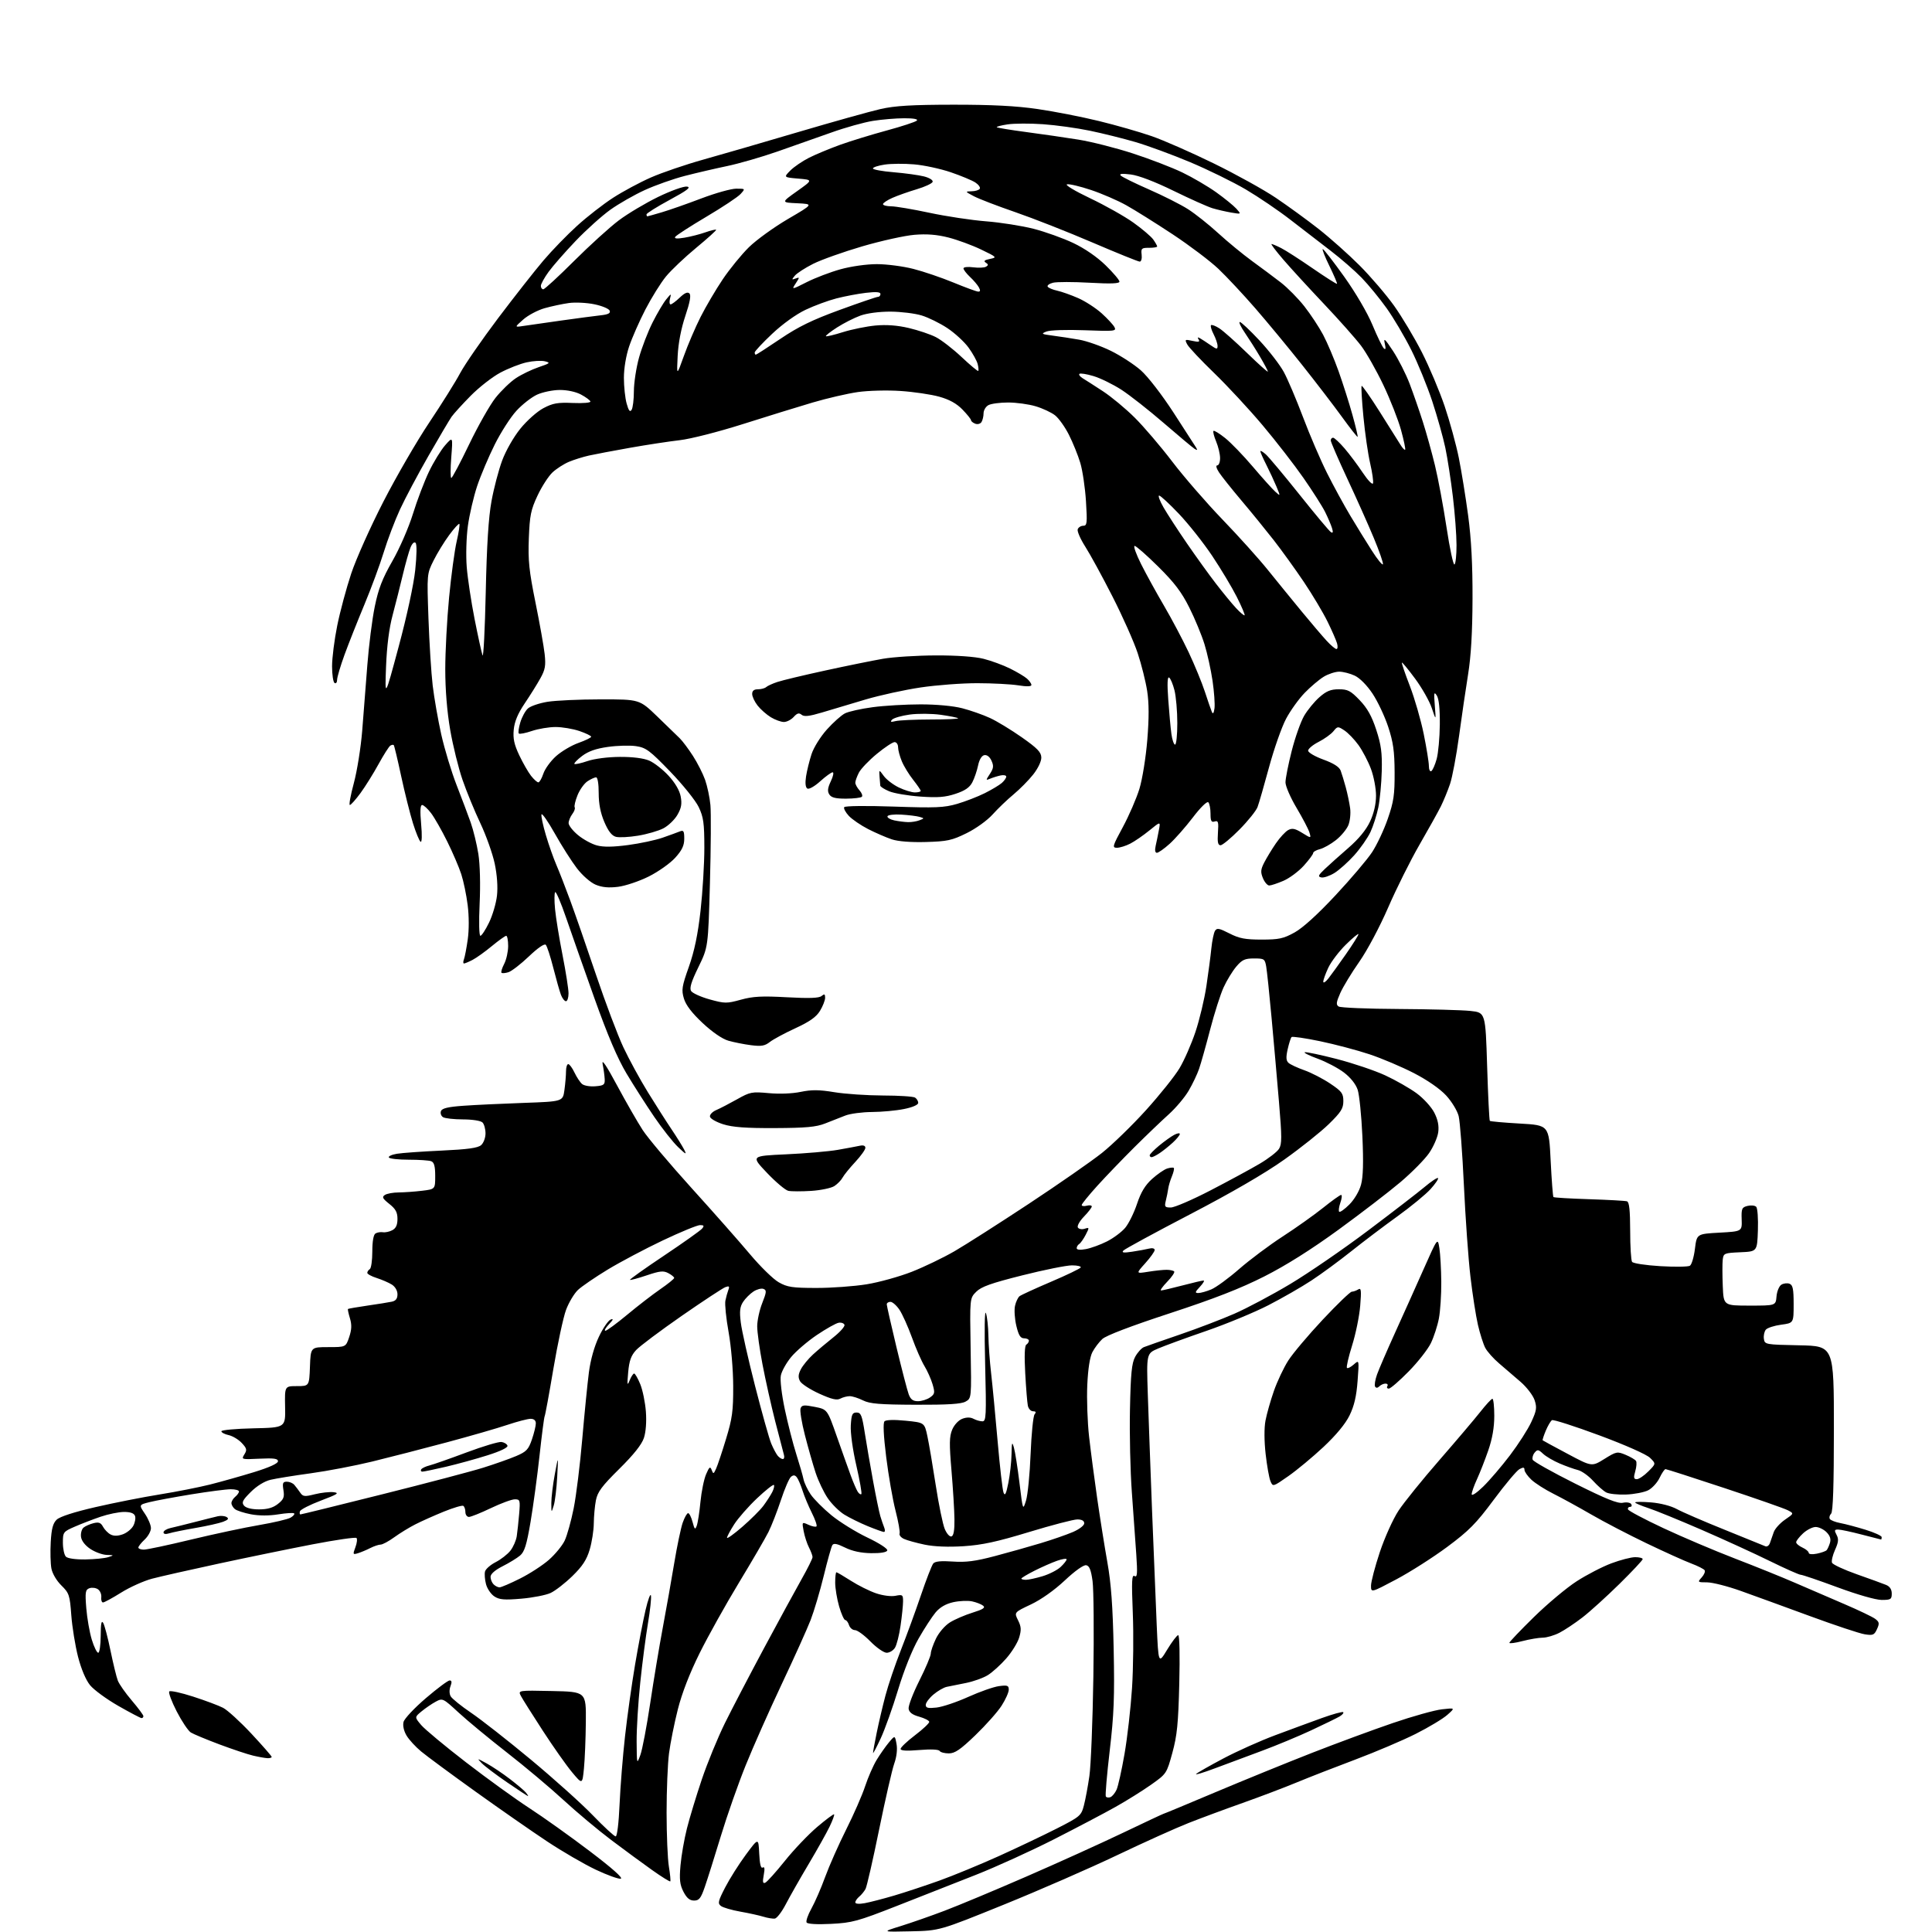 <?xml version="1.0" encoding="UTF-8" standalone="no"?>
<svg 
  version="1.1" 
  xmlns="http://www.w3.org/2000/svg" 
  xmlns:xlink="http://www.w3.org/1999/xlink" 
  xmlns:svg="http://www.w3.org/2000/svg"
  xmlns:rdf="http://www.w3.org/1999/02/22-rdf-syntax-ns#"
  xmlns:cc="http://creativecommons.org/ns#"
  xmlns:dc="http://purl.org/dc/elements/1.1/"
  viewBox="0 0 768 768"
  width="768"
  height="768"
>
<style>svg {background-color: white; }</style>"
<path stroke="none" fill="black" fill-rule="evenodd" d="M362.00,767.73C350.50,767.99 350.50,767.99 358.00,765.66C362.12,764.38 370.00,761.63 375.50,759.54C381.00,757.46 395.62,751.35 408.00,745.96C420.38,740.58 437.64,732.76 446.36,728.59C455.09,724.41 462.37,721.00 462.54,721.00C462.72,721.00 472.00,717.14 483.18,712.42C494.36,707.71 511.60,700.68 521.50,696.81C531.40,692.94 545.89,687.59 553.69,684.93C561.49,682.26 570.27,679.81 573.19,679.48C578.50,678.88 578.50,678.88 575.33,681.69C573.59,683.24 567.93,686.64 562.75,689.25C557.57,691.85 546.83,696.42 538.88,699.41C530.94,702.39 520.40,706.50 515.47,708.54C510.54,710.59 500.88,714.25 494.00,716.69C487.12,719.12 477.45,722.71 472.50,724.66C467.55,726.60 454.73,732.38 444.00,737.50C433.27,742.62 413.02,751.46 399.00,757.14C373.50,767.48 373.50,767.48 362.00,767.73zM330.38,764.77C324.85,765.05 321.01,764.83 320.64,764.22C320.30,763.67 321.16,761.18 322.55,758.69C323.94,756.20 326.41,750.53 328.02,746.10C329.64,741.66 333.41,733.16 336.40,727.20C339.39,721.25 342.77,713.52 343.91,710.03C345.06,706.54 347.11,701.84 348.48,699.59C349.85,697.34 352.04,694.22 353.35,692.65C355.74,689.79 355.74,689.79 356.38,693.23C356.78,695.37 356.44,698.34 355.47,701.08C354.61,703.51 351.91,715.31 349.46,727.29C347.02,739.28 344.59,749.89 344.07,750.88C343.54,751.86 342.41,753.25 341.55,753.95C340.70,754.66 340.00,755.69 340.00,756.23C340.00,756.83 341.49,756.95 343.75,756.54C345.81,756.17 351.10,754.80 355.50,753.50C359.90,752.20 367.99,749.52 373.48,747.55C378.97,745.57 389.55,741.21 396.98,737.86C404.42,734.50 414.83,729.54 420.13,726.85C429.35,722.15 429.80,721.76 430.86,717.72C431.47,715.40 432.46,710.12 433.05,706.00C433.65,701.88 434.36,684.10 434.63,666.50C434.90,648.90 434.76,631.81 434.31,628.51C433.70,624.06 433.05,622.44 431.78,622.20C430.75,622.00 427.33,624.44 423.27,628.25C419.13,632.14 413.86,635.87 409.80,637.79C403.12,640.94 403.12,640.94 404.69,644.08C405.96,646.63 406.04,647.91 405.13,650.96C404.51,653.02 402.19,656.77 399.97,659.29C397.76,661.81 394.46,664.79 392.65,665.91C390.83,667.03 386.91,668.43 383.93,669.02C380.94,669.61 377.52,670.30 376.33,670.55C375.13,670.80 372.77,672.16 371.08,673.59C369.38,675.01 368.00,676.87 368.00,677.72C368.00,678.94 368.88,679.16 372.30,678.78C374.67,678.51 380.35,676.60 384.93,674.53C389.50,672.47 394.99,670.54 397.12,670.26C400.47,669.81 401.00,670.00 401.00,671.67C401.00,672.74 399.71,675.61 398.14,678.05C396.57,680.50 391.89,685.76 387.75,689.75C381.76,695.52 379.59,697.00 377.17,697.00C375.49,697.00 373.84,696.56 373.51,696.02C373.14,695.42 369.97,695.28 365.45,695.66C360.41,696.09 358.00,695.95 358.00,695.22C358.00,694.63 360.59,692.17 363.75,689.77C366.91,687.37 369.45,684.97 369.39,684.45C369.32,683.93 367.52,683.01 365.39,682.41C362.67,681.66 361.41,680.70 361.19,679.26C361.02,678.12 362.94,673.10 365.44,668.11C367.95,663.12 370.00,658.27 370.00,657.34C370.00,656.40 370.93,653.71 372.07,651.35C373.26,648.91 375.65,646.15 377.66,644.90C379.59,643.71 383.64,641.97 386.65,641.04C390.79,639.75 391.80,639.09 390.81,638.29C390.09,637.71 388.11,636.93 386.42,636.57C384.72,636.21 381.35,636.36 378.92,636.90C375.99,637.55 373.64,638.91 371.93,640.94C370.52,642.62 367.46,647.31 365.15,651.36C362.64,655.73 359.35,663.96 357.03,671.61C354.89,678.70 351.77,687.42 350.11,691.00C348.45,694.58 347.07,697.19 347.05,696.82C347.02,696.44 347.67,692.84 348.50,688.82C349.32,684.79 350.89,678.11 351.99,673.97C353.08,669.83 355.83,661.73 358.10,655.97C360.37,650.21 363.96,640.39 366.08,634.14C368.20,627.89 370.41,622.22 370.98,621.52C371.70,620.65 374.07,620.41 378.76,620.74C383.98,621.10 387.76,620.61 395.50,618.56C401.00,617.11 409.20,614.80 413.72,613.43C418.24,612.07 423.98,610.08 426.47,609.01C429.03,607.91 431.00,606.40 431.00,605.54C431.00,604.53 430.06,604.00 428.25,604.00C426.74,604.00 418.10,606.26 409.05,609.01C396.34,612.88 390.43,614.16 383.05,614.64C376.92,615.03 371.37,614.81 367.55,614.02C364.28,613.33 360.60,612.32 359.38,611.76C358.16,611.21 357.36,610.24 357.60,609.61C357.84,608.98 357.11,604.87 355.98,600.48C354.85,596.09 353.19,586.53 352.28,579.23C351.21,570.61 350.98,565.62 351.61,564.99C352.21,564.39 355.49,564.30 360.04,564.76C367.50,565.50 367.50,565.50 368.67,571.00C369.31,574.02 370.80,582.77 371.98,590.44C373.16,598.11 374.77,605.91 375.55,607.78C376.35,609.69 377.52,610.99 378.24,610.75C379.09,610.46 379.47,608.25 379.41,603.91C379.37,600.39 378.83,591.68 378.23,584.57C377.32,573.92 377.37,571.05 378.51,568.31C379.31,566.40 381.02,564.56 382.52,563.99C384.25,563.33 385.76,563.34 387.00,564.00C388.03,564.55 389.61,565.00 390.52,565.00C392.02,565.00 392.12,562.96 391.61,542.25C391.28,528.74 391.40,520.52 391.92,522.00C392.41,523.38 392.85,527.39 392.90,530.93C392.96,534.47 393.44,541.22 393.99,545.93C394.53,550.64 395.69,562.78 396.57,572.89C397.45,583.01 398.50,592.19 398.91,593.30C399.48,594.84 399.94,593.94 400.83,589.49C401.47,586.29 402.05,581.15 402.10,578.08C402.19,573.24 402.32,572.90 403.06,575.50C403.53,577.15 404.52,583.45 405.26,589.50C406.60,600.49 406.61,600.50 407.86,596.50C408.54,594.30 409.37,585.98 409.68,578.00C410.00,570.02 410.71,562.94 411.25,562.25C411.96,561.36 411.79,561.00 410.64,561.00C409.76,561.00 408.83,559.99 408.58,558.75C408.33,557.51 407.86,551.70 407.54,545.83C407.16,538.97 407.31,534.92 407.97,534.52C408.54,534.17 409.00,533.46 409.00,532.94C409.00,532.42 408.14,532.00 407.10,532.00C405.65,532.00 404.92,530.83 404.01,527.04C403.36,524.32 403.12,520.75 403.48,519.11C403.83,517.48 404.66,515.74 405.31,515.24C405.97,514.75 411.57,512.18 417.78,509.53C423.98,506.89 429.29,504.33 429.59,503.86C429.88,503.39 428.33,503.00 426.14,503.00C423.95,503.00 415.06,504.78 406.39,506.97C393.98,510.09 390.07,511.48 388.06,513.50C385.50,516.06 385.50,516.06 385.84,535.94C386.19,555.83 386.19,555.83 383.84,557.15C382.13,558.12 376.78,558.46 363.94,558.41C349.65,558.35 345.76,558.03 343.04,556.67C341.20,555.75 338.83,555.00 337.78,555.00C336.73,555.00 335.04,555.44 334.03,555.98C332.65,556.72 330.57,556.23 325.64,553.99C322.03,552.35 318.60,550.12 318.01,549.02C317.21,547.52 317.30,546.32 318.38,544.26C319.18,542.74 321.33,540.13 323.16,538.45C325.00,536.77 328.66,533.68 331.30,531.59C333.94,529.50 335.92,527.27 335.69,526.64C335.47,526.01 334.44,525.64 333.40,525.81C332.35,525.98 328.44,528.17 324.70,530.69C320.97,533.21 316.36,537.17 314.46,539.48C312.56,541.80 310.73,545.08 310.40,546.77C310.04,548.53 310.72,554.29 311.96,560.18C313.16,565.85 315.21,573.88 316.52,578.00C317.83,582.12 319.14,586.65 319.42,588.06C319.71,589.47 320.98,592.16 322.24,594.03C323.51,595.91 327.24,599.65 330.52,602.35C333.81,605.04 340.24,609.02 344.81,611.20C349.54,613.45 352.94,615.66 352.71,616.33C352.45,617.06 350.06,617.47 346.26,617.41C342.26,617.35 338.77,616.60 335.91,615.18C332.74,613.62 331.39,613.36 330.86,614.23C330.46,614.88 328.92,620.38 327.44,626.46C325.96,632.53 323.61,640.42 322.23,644.00C320.84,647.58 315.67,659.05 310.73,669.50C305.80,679.95 299.36,694.45 296.43,701.73C293.49,709.00 289.06,721.60 286.59,729.73C284.12,737.85 281.25,746.98 280.20,750.00C278.61,754.62 277.92,755.50 275.90,755.50C274.17,755.50 273.00,754.53 271.69,752.00C270.24,749.17 270.01,747.15 270.51,741.50C270.85,737.65 272.00,731.04 273.07,726.82C274.13,722.59 276.80,713.82 278.99,707.32C281.18,700.82 285.31,690.77 288.15,685.00C291.00,679.23 298.05,665.73 303.80,655.00C309.56,644.27 316.23,632.02 318.63,627.77C321.04,623.52 323.00,619.56 323.00,618.97C323.00,618.38 322.36,616.67 321.59,615.17C320.81,613.66 319.86,610.74 319.47,608.68C318.77,604.94 318.77,604.94 321.39,606.13C322.83,606.79 324.26,607.07 324.57,606.76C324.88,606.45 324.04,604.02 322.70,601.35C321.37,598.68 319.70,594.70 319.01,592.50C318.31,590.30 317.29,587.93 316.74,587.24C316.01,586.32 315.38,586.27 314.42,587.06C313.70,587.66 311.90,591.83 310.42,596.33C308.93,600.82 306.71,606.52 305.47,609.00C304.23,611.48 298.94,620.55 293.73,629.16C288.51,637.77 281.48,650.37 278.11,657.16C274.16,665.11 271.08,673.06 269.45,679.50C268.05,685.00 266.48,692.88 265.94,697.00C265.41,701.12 264.98,711.70 264.98,720.50C264.98,729.30 265.39,738.98 265.89,742.00C266.39,745.02 266.64,747.67 266.45,747.87C266.25,748.07 263.03,746.08 259.30,743.43C255.56,740.78 248.22,735.39 242.99,731.45C237.76,727.51 229.21,720.35 223.99,715.54C218.77,710.72 208.65,702.22 201.50,696.65C194.35,691.07 185.69,683.91 182.25,680.73C176.12,675.07 175.94,674.98 173.25,676.42C171.74,677.23 169.21,678.95 167.64,680.24C164.78,682.59 164.78,682.59 167.41,685.71C168.86,687.43 176.90,694.12 185.27,700.57C193.65,707.03 205.00,715.23 210.50,718.80C216.00,722.37 226.78,730.06 234.46,735.89C243.37,742.65 247.82,746.60 246.75,746.81C245.83,746.99 241.35,745.37 236.79,743.21C232.23,741.05 223.55,736.01 217.50,732.00C211.45,727.99 198.62,719.07 189.00,712.17C179.38,705.27 169.67,698.11 167.43,696.25C165.19,694.40 162.56,691.53 161.59,689.88C160.52,688.07 160.05,685.94 160.41,684.51C160.73,683.21 164.71,678.96 169.25,675.08C173.79,671.19 178.05,668.01 178.73,668.00C179.59,668.00 179.69,668.68 179.08,670.30C178.55,671.67 178.59,673.30 179.15,674.31C179.68,675.24 183.34,678.20 187.30,680.88C191.26,683.56 201.93,691.92 211.00,699.46C220.07,707.00 231.16,716.95 235.62,721.58C240.09,726.21 244.19,730.00 244.74,730.00C245.32,730.00 245.97,724.66 246.29,717.25C246.60,710.24 247.57,698.04 248.46,690.15C249.34,682.26 251.14,669.43 252.46,661.65C253.78,653.87 255.65,644.12 256.62,640.00C257.58,635.88 258.55,633.29 258.76,634.25C258.97,635.21 258.44,640.16 257.58,645.25C256.72,650.34 255.33,660.96 254.51,668.86C253.68,676.75 253.03,687.33 253.07,692.36C253.14,701.41 253.15,701.46 254.55,697.65C255.33,695.54 257.08,686.29 258.46,677.11C259.83,667.92 262.09,654.35 263.48,646.95C264.87,639.55 266.91,628.03 268.02,621.34C269.13,614.66 270.64,607.46 271.37,605.34C272.10,603.23 273.08,601.50 273.54,601.50C274.00,601.50 274.79,603.08 275.30,605.00C276.10,608.01 276.33,608.22 276.97,606.50C277.38,605.40 278.05,601.13 278.44,597.02C278.84,592.90 279.85,587.95 280.69,586.02C281.96,583.07 282.32,582.80 282.90,584.34C283.53,586.03 283.68,585.99 284.65,583.84C285.24,582.56 287.02,577.23 288.61,572.00C291.10,563.82 291.49,560.90 291.46,551.00C291.44,544.51 290.64,535.16 289.63,529.54C288.64,524.06 288.07,518.43 288.35,517.04C288.63,515.64 289.17,513.71 289.54,512.74C290.08,511.34 289.84,511.11 288.36,511.65C287.34,512.02 279.52,517.16 271.00,523.07C262.48,528.99 254.32,535.10 252.88,536.66C250.86,538.85 250.13,540.88 249.71,545.50C249.26,550.54 249.35,551.06 250.28,548.75C250.89,547.24 251.70,546.00 252.08,546.00C252.47,546.00 253.56,547.91 254.52,550.25C255.47,552.59 256.47,557.47 256.75,561.11C257.05,565.15 256.75,569.23 255.96,571.61C255.10,574.22 251.90,578.25 246.18,583.90C239.23,590.77 237.53,593.06 236.88,596.41C236.44,598.66 236.07,602.78 236.04,605.57C236.02,608.36 235.28,613.05 234.41,615.99C233.21,620.04 231.53,622.61 227.55,626.49C224.65,629.32 220.75,632.35 218.89,633.22C217.03,634.09 211.78,635.11 207.24,635.50C200.47,636.08 198.52,635.92 196.51,634.60C195.16,633.71 193.67,631.53 193.20,629.74C192.73,627.96 192.55,625.69 192.80,624.70C193.05,623.72 194.96,622.04 197.03,620.98C199.11,619.92 201.74,617.87 202.88,616.43C204.02,614.98 205.16,612.38 205.42,610.65C205.68,608.92 206.11,604.91 206.38,601.75C206.83,596.34 206.72,596.00 204.65,596.00C203.44,596.00 199.16,597.58 195.14,599.50C191.12,601.42 187.20,603.00 186.42,603.00C185.64,603.00 185.00,602.13 185.00,601.06C185.00,599.99 184.62,598.89 184.16,598.60C183.70,598.32 180.20,599.36 176.38,600.91C172.55,602.47 167.47,604.74 165.09,605.96C162.70,607.17 158.94,609.48 156.73,611.08C154.51,612.69 152.07,614.00 151.30,614.00C150.53,614.00 148.69,614.62 147.20,615.37C145.72,616.13 143.52,617.05 142.32,617.42C140.26,618.05 140.20,617.92 141.27,615.08C141.90,613.43 142.09,611.76 141.71,611.37C141.32,610.99 133.47,612.13 124.25,613.90C115.04,615.68 98.28,619.12 87.00,621.55C75.72,623.98 63.80,626.67 60.50,627.54C57.20,628.41 51.66,630.89 48.19,633.06C44.72,635.23 41.47,637.00 40.95,637.00C40.44,637.00 40.13,636.05 40.26,634.89C40.39,633.73 39.77,632.31 38.89,631.73C38.00,631.15 36.47,630.99 35.49,631.36C33.94,631.96 33.79,632.95 34.30,639.27C34.62,643.25 35.60,648.86 36.48,651.75C37.36,654.64 38.51,657.00 39.04,657.00C39.57,657.00 40.01,653.96 40.03,650.25C40.05,645.37 40.33,643.96 41.04,645.17C41.57,646.09 42.88,651.04 43.93,656.17C44.99,661.30 46.29,666.65 46.83,668.05C47.36,669.45 49.87,673.03 52.40,675.99C54.93,678.96 57.00,681.74 57.00,682.19C57.00,682.64 56.66,682.99 56.25,682.97C55.84,682.96 51.68,680.77 47.02,678.11C42.35,675.44 37.30,671.74 35.79,669.88C34.10,667.80 32.26,663.41 31.01,658.55C29.90,654.18 28.69,646.76 28.34,642.05C27.75,634.07 27.49,633.28 24.40,630.24C22.49,628.37 20.81,625.51 20.43,623.49C20.07,621.56 19.95,616.84 20.17,612.99C20.47,607.69 21.04,605.53 22.53,604.09C23.78,602.89 29.44,601.06 38.00,599.09C45.42,597.38 56.90,595.12 63.50,594.06C70.10,593.00 79.10,591.22 83.50,590.12C87.90,589.01 95.78,586.79 101.00,585.19C107.01,583.34 110.50,581.76 110.50,580.88C110.50,579.80 108.91,579.58 103.18,579.85C95.99,580.20 95.88,580.17 97.14,578.15C98.26,576.36 98.12,575.76 96.09,573.59C94.80,572.22 92.46,570.82 90.87,570.47C89.29,570.13 88.00,569.44 88.00,568.95C88.00,568.46 93.74,567.93 100.75,567.78C113.50,567.50 113.50,567.50 113.33,559.25C113.17,551.00 113.17,551.00 118.04,551.00C122.92,551.00 122.92,551.00 123.21,543.25C123.50,535.50 123.50,535.50 130.48,535.50C137.46,535.50 137.46,535.50 138.81,531.50C139.81,528.52 139.88,526.62 139.11,524.05C138.53,522.15 138.18,520.48 138.32,520.34C138.47,520.20 141.94,519.60 146.04,519.00C150.14,518.41 154.51,517.71 155.75,517.44C157.34,517.10 158.00,516.24 158.00,514.50C158.00,513.04 157.09,511.48 155.75,510.63C154.51,509.86 151.81,508.69 149.75,508.03C147.69,507.38 146.00,506.46 146.00,505.98C146.00,505.51 146.45,504.84 147.00,504.50C147.55,504.16 148.00,501.01 148.00,497.50C148.00,493.48 148.46,490.83 149.25,490.33C149.94,489.90 151.27,489.68 152.21,489.83C153.15,489.99 154.84,489.62 155.96,489.02C157.40,488.25 158.00,486.93 158.00,484.54C158.00,481.91 157.27,480.57 154.75,478.57C152.05,476.42 151.75,475.82 153.00,475.01C153.82,474.47 156.30,474.02 158.50,474.01C160.70,473.99 164.86,473.70 167.75,473.35C173.00,472.72 173.00,472.72 173.00,467.47C173.00,463.60 172.58,462.05 171.42,461.61C170.55,461.27 166.52,461.00 162.48,461.00C158.43,461.00 154.88,460.61 154.58,460.13C154.28,459.65 155.72,458.98 157.77,458.64C159.82,458.30 167.80,457.73 175.50,457.38C185.88,456.90 189.95,456.34 191.25,455.21C192.22,454.37 193.00,452.29 193.00,450.55C193.00,448.82 192.46,446.86 191.80,446.20C191.11,445.51 187.79,444.99 184.05,444.98C180.45,444.98 176.87,444.57 176.10,444.09C175.34,443.60 174.97,442.52 175.29,441.68C175.72,440.56 178.06,440.00 184.19,439.56C188.76,439.23 199.53,438.72 208.12,438.42C223.75,437.87 223.75,437.87 224.37,433.29C224.72,430.78 225.00,427.43 225.00,425.86C225.00,424.29 225.40,423.00 225.89,423.00C226.37,423.00 227.49,424.51 228.37,426.36C229.25,428.21 230.61,430.27 231.41,430.93C232.21,431.59 234.58,431.99 236.68,431.81C240.04,431.54 240.49,431.20 240.38,429.00C240.31,427.62 239.95,424.93 239.56,423.00C239.10,420.67 241.03,423.52 245.31,431.50C248.86,438.10 253.43,446.06 255.47,449.20C257.50,452.33 266.23,462.68 274.84,472.20C283.46,481.71 293.91,493.55 298.07,498.50C302.22,503.45 307.39,508.51 309.56,509.73C312.97,511.67 314.97,511.97 324.50,511.98C330.55,511.99 339.55,511.33 344.50,510.53C349.45,509.73 357.53,507.48 362.46,505.55C367.39,503.61 375.04,499.93 379.46,497.36C383.88,494.80 397.18,486.31 409.00,478.51C420.82,470.70 433.90,461.61 438.06,458.30C442.21,454.99 450.09,447.34 455.56,441.29C461.03,435.24 467.02,427.75 468.88,424.63C470.75,421.51 473.59,415.03 475.20,410.23C476.81,405.43 478.77,397.23 479.56,392.00C480.34,386.78 481.23,380.02 481.53,376.99C481.84,373.96 482.49,370.83 482.98,370.03C483.74,368.81 484.62,368.96 488.69,371.04C492.61,373.05 494.97,373.50 501.50,373.50C508.43,373.50 510.19,373.12 514.65,370.65C517.91,368.84 523.84,363.45 530.87,355.91C536.97,349.38 543.52,341.66 545.42,338.77C547.33,335.87 550.14,329.90 551.66,325.50C554.03,318.67 554.42,315.97 554.38,307.00C554.34,298.58 553.83,295.00 551.82,288.90C550.44,284.72 547.65,278.81 545.62,275.75C543.43,272.45 540.57,269.55 538.57,268.60C536.71,267.72 533.92,267.00 532.35,267.00C530.78,267.01 528.01,267.91 526.19,269.02C524.38,270.13 520.98,273.00 518.64,275.41C516.31,277.81 512.98,282.44 511.25,285.69C509.51,288.95 506.48,297.57 504.50,304.85C502.53,312.13 500.46,319.31 499.90,320.80C499.35,322.28 496.12,326.31 492.72,329.75C489.33,333.19 485.94,336.00 485.18,336.00C484.15,336.00 483.89,334.75 484.15,331.01C484.45,326.74 484.26,326.10 482.85,326.55C481.52,326.97 481.20,326.36 481.20,323.44C481.20,321.44 480.81,319.41 480.32,318.92C479.82,318.42 477.20,320.98 474.19,324.94C471.30,328.72 467.15,333.44 464.97,335.41C462.78,337.39 460.49,339.00 459.88,339.00C459.18,339.00 459.00,337.98 459.39,336.25C459.73,334.74 460.31,331.93 460.67,330.00C461.34,326.50 461.34,326.50 456.92,330.10C454.49,332.08 451.06,334.45 449.30,335.35C447.54,336.26 445.15,337.00 444.00,337.00C442.05,337.00 442.23,336.38 446.36,328.75C448.81,324.21 451.77,317.37 452.94,313.56C454.12,309.68 455.50,301.08 456.07,294.09C456.78,285.37 456.76,279.49 456.02,274.69C455.43,270.90 453.74,264.13 452.25,259.65C450.77,255.17 446.27,245.05 442.25,237.17C438.24,229.28 433.36,220.34 431.41,217.30C429.47,214.26 428.11,211.14 428.41,210.38C428.70,209.62 429.69,209.00 430.62,209.00C432.12,209.00 432.24,207.96 431.69,199.25C431.35,193.89 430.34,187.03 429.43,184.00C428.52,180.97 426.49,175.96 424.92,172.85C423.36,169.74 420.87,166.26 419.40,165.10C417.93,163.94 414.46,162.32 411.68,161.50C408.91,160.67 403.99,160.00 400.75,160.00C397.52,160.00 394.00,160.47 392.93,161.04C391.87,161.60 390.99,163.07 390.98,164.29C390.98,165.50 390.60,167.08 390.15,167.78C389.71,168.49 388.59,168.78 387.67,168.43C386.75,168.07 386.00,167.45 386.00,167.05C386.00,166.64 384.47,164.74 382.61,162.82C380.27,160.40 377.41,158.82 373.36,157.69C370.14,156.79 363.23,155.77 358.00,155.42C352.72,155.06 345.17,155.26 341.00,155.85C336.88,156.44 328.77,158.32 323.00,160.02C317.23,161.73 304.72,165.59 295.22,168.61C285.56,171.67 274.53,174.49 270.22,174.98C265.97,175.47 257.10,176.82 250.50,177.99C243.90,179.16 236.55,180.55 234.16,181.08C231.77,181.61 228.17,182.74 226.16,183.58C224.15,184.42 221.20,186.32 219.61,187.80C218.03,189.29 215.35,193.43 213.68,197.00C211.02,202.66 210.57,204.86 210.22,214.00C209.88,222.81 210.31,226.91 212.86,239.50C214.53,247.75 216.18,256.98 216.51,260.00C217.01,264.59 216.73,266.19 214.80,269.65C213.54,271.93 210.74,276.41 208.58,279.61C205.85,283.66 204.53,286.83 204.22,290.04C203.88,293.59 204.39,295.94 206.41,300.22C207.86,303.28 209.97,306.96 211.09,308.39C212.22,309.83 213.53,311.00 214.00,311.00C214.46,311.00 215.35,309.45 215.98,307.57C216.60,305.68 218.85,302.56 220.99,300.63C223.12,298.71 227.14,296.32 229.93,295.33C232.72,294.34 235.00,293.23 235.00,292.86C235.00,292.49 232.89,291.47 230.32,290.59C227.75,289.72 223.49,289.00 220.86,289.00C218.22,289.00 213.99,289.71 211.44,290.57C208.89,291.44 206.56,291.89 206.24,291.58C205.93,291.27 206.20,289.28 206.83,287.17C207.46,285.06 208.82,282.56 209.85,281.63C210.88,280.70 214.37,279.51 217.61,278.98C220.85,278.45 230.41,278.01 238.85,278.01C254.20,278.00 254.20,278.00 261.21,284.75C265.06,288.46 269.12,292.40 270.23,293.50C271.34,294.60 273.70,297.75 275.47,300.50C277.24,303.25 279.41,307.52 280.29,310.00C281.16,312.48 282.12,316.98 282.40,320.00C282.68,323.02 282.60,336.98 282.21,351.00C281.50,376.50 281.50,376.50 277.63,384.44C274.78,390.28 274.01,392.80 274.73,393.94C275.27,394.80 278.59,396.30 282.10,397.28C288.12,398.94 288.86,398.95 294.50,397.40C299.34,396.06 302.88,395.88 312.83,396.43C321.70,396.91 325.57,396.78 326.58,395.93C327.72,394.99 328.00,395.13 328.00,396.63C327.99,397.66 327.08,400.00 325.96,401.83C324.47,404.27 321.87,406.11 316.22,408.72C311.97,410.67 307.39,413.14 306.03,414.20C304.02,415.77 302.64,416.01 298.53,415.48C295.77,415.13 291.72,414.32 289.55,413.70C287.12,413.00 283.21,410.32 279.31,406.68C275.06,402.70 272.64,399.54 271.87,396.95C270.84,393.52 271.05,392.16 273.84,384.30C276.04,378.07 277.40,371.56 278.48,362.00C279.31,354.57 279.99,343.32 279.99,337.00C279.98,327.17 279.65,324.82 277.74,320.81C276.51,318.23 271.40,311.88 266.39,306.69C258.28,298.30 256.80,297.20 252.87,296.61C250.44,296.24 245.39,296.38 241.65,296.91C236.87,297.58 233.83,298.66 231.36,300.54C229.44,302.00 228.08,303.41 228.34,303.67C228.60,303.93 230.95,303.42 233.56,302.53C236.32,301.59 241.70,300.90 246.40,300.88C251.50,300.85 255.82,301.40 258.06,302.35C260.02,303.19 263.48,305.88 265.75,308.35C268.37,311.18 270.14,314.21 270.59,316.63C271.14,319.56 270.84,321.24 269.27,323.94C268.16,325.86 265.65,328.26 263.70,329.28C261.75,330.29 257.24,331.60 253.67,332.19C250.11,332.78 246.13,332.99 244.84,332.65C243.21,332.22 241.81,330.44 240.24,326.77C238.70,323.17 237.99,319.52 237.99,315.25C238.00,311.60 237.57,309.00 236.96,309.00C236.40,309.00 234.86,309.70 233.55,310.56C232.24,311.42 230.45,313.92 229.57,316.13C228.68,318.33 228.18,320.49 228.45,320.92C228.72,321.35 228.29,322.56 227.50,323.60C226.71,324.65 226.05,326.25 226.03,327.18C226.01,328.10 227.69,330.25 229.75,331.95C231.81,333.66 235.19,335.51 237.25,336.06C239.85,336.77 243.65,336.72 249.69,335.92C254.47,335.28 260.66,333.96 263.44,332.98C266.22,332.01 269.29,330.89 270.25,330.50C271.72,329.90 272.00,330.35 272.00,333.39C272.00,336.12 271.13,337.96 268.40,340.98C266.42,343.17 261.70,346.51 257.91,348.41C254.13,350.30 248.63,352.15 245.70,352.52C241.93,352.99 239.32,352.74 236.78,351.68C234.73,350.82 231.55,348.04 229.34,345.17C227.23,342.42 223.28,336.21 220.57,331.38C217.85,326.55 215.46,323.11 215.25,323.74C215.05,324.36 215.83,328.07 217.00,331.99C218.16,335.90 220.04,341.22 221.16,343.80C222.28,346.39 224.77,352.77 226.69,358.00C228.61,363.23 233.23,376.52 236.95,387.55C240.67,398.58 245.55,411.51 247.78,416.27C250.02,421.04 254.42,429.12 257.57,434.22C260.72,439.32 264.96,445.98 267.00,449.00C269.03,452.02 271.27,455.62 271.97,457.00C273.06,459.14 272.71,458.99 269.57,456.00C267.54,454.07 263.28,448.68 260.09,444.00C256.90,439.32 251.95,431.58 249.08,426.79C245.45,420.71 241.58,411.63 236.28,396.79C232.11,385.08 227.04,370.66 225.01,364.75C222.98,358.84 221.04,354.29 220.69,354.64C220.34,354.99 220.32,358.02 220.64,361.39C220.96,364.75 222.29,372.96 223.61,379.63C224.92,386.29 226.00,393.16 226.00,394.88C226.00,396.59 225.54,398.00 224.98,398.00C224.41,398.00 223.52,396.86 222.99,395.47C222.46,394.08 221.09,389.24 219.94,384.72C218.79,380.20 217.45,376.08 216.95,375.57C216.40,375.01 213.76,376.83 210.24,380.19C207.05,383.23 203.40,386.05 202.14,386.46C200.88,386.86 199.63,386.96 199.35,386.68C199.08,386.41 199.56,384.82 200.43,383.14C201.29,381.47 202.00,378.28 202.00,376.05C202.00,373.82 201.65,372.00 201.23,372.00C200.81,372.00 198.24,373.84 195.52,376.08C192.81,378.33 189.35,380.80 187.84,381.58C186.33,382.36 184.80,383.00 184.44,383.00C184.08,383.00 184.07,382.26 184.42,381.35C184.77,380.45 185.45,376.88 185.94,373.42C186.47,369.69 186.46,364.16 185.91,359.82C185.41,355.79 184.26,350.25 183.36,347.50C182.47,344.75 179.96,338.90 177.78,334.50C175.61,330.10 172.72,325.04 171.37,323.25C170.01,321.46 168.41,320.00 167.81,320.00C167.06,320.00 166.94,322.37 167.41,327.59C167.81,332.02 167.73,334.95 167.20,334.62C166.70,334.32 165.34,331.01 164.17,327.28C163.00,323.55 160.89,315.11 159.47,308.53C158.06,301.95 156.73,296.39 156.52,296.18C156.31,295.97 155.69,296.07 155.16,296.40C154.62,296.74 152.52,300.04 150.48,303.75C148.45,307.46 145.22,312.64 143.31,315.25C141.39,317.86 139.49,320.00 139.07,320.00C138.65,320.00 139.37,316.06 140.67,311.25C141.96,306.44 143.45,297.10 143.98,290.50C144.51,283.90 145.43,272.15 146.02,264.40C146.61,256.64 147.94,246.18 148.97,241.16C150.42,234.05 151.98,230.02 155.97,223.04C158.83,218.06 162.46,209.72 164.14,204.29C165.80,198.90 168.68,191.35 170.52,187.50C172.37,183.65 175.26,178.93 176.95,177.00C180.03,173.50 180.03,173.50 179.39,181.75C179.03,186.29 179.04,190.00 179.40,190.00C179.77,190.00 182.95,184.00 186.48,176.66C190.01,169.32 194.73,160.99 196.97,158.15C199.22,155.32 202.87,151.79 205.09,150.32C207.31,148.85 211.38,146.89 214.14,145.95C218.69,144.41 218.92,144.20 216.61,143.62C215.21,143.27 211.93,143.46 209.33,144.04C206.72,144.62 202.01,146.47 198.86,148.15C195.71,149.83 190.41,153.97 187.08,157.35C183.75,160.73 180.34,164.48 179.50,165.68C178.66,166.88 174.54,173.86 170.34,181.18C166.14,188.51 161.04,198.10 159.01,202.50C156.97,206.90 154.07,214.55 152.55,219.50C151.03,224.45 147.57,233.82 144.86,240.32C142.15,246.82 138.59,255.79 136.96,260.26C135.33,264.73 134.00,269.22 134.00,270.25C134.00,271.28 133.55,271.84 133.00,271.50C132.45,271.16 132.00,268.17 132.00,264.85C132.00,261.53 132.93,254.24 134.06,248.66C135.19,243.07 137.69,233.78 139.61,228.00C141.53,222.22 147.29,209.36 152.40,199.42C157.50,189.48 165.72,175.30 170.66,167.92C175.60,160.54 181.12,151.72 182.92,148.32C184.73,144.93 191.50,135.12 197.97,126.53C204.45,117.95 212.57,107.61 216.01,103.57C219.45,99.52 225.51,93.28 229.47,89.70C233.42,86.11 239.83,81.13 243.70,78.63C247.57,76.12 254.35,72.48 258.77,70.54C263.19,68.60 272.59,65.39 279.66,63.42C286.72,61.45 303.75,56.51 317.50,52.44C331.25,48.38 345.88,44.29 350.00,43.35C355.78,42.04 362.43,41.64 379.00,41.62C394.33,41.61 403.94,42.10 412.50,43.35C419.10,44.31 430.05,46.45 436.84,48.11C443.62,49.76 453.07,52.47 457.84,54.13C462.60,55.78 473.70,60.66 482.50,64.97C491.30,69.28 502.41,75.43 507.18,78.65C511.95,81.87 519.59,87.42 524.15,91.00C528.71,94.58 536.06,101.12 540.47,105.54C544.89,109.97 551.05,117.17 554.17,121.54C557.29,125.92 562.25,134.22 565.20,140.00C568.15,145.78 572.23,155.45 574.28,161.50C576.32,167.55 578.85,176.78 579.90,182.00C580.95,187.22 582.62,197.57 583.62,205.00C584.86,214.30 585.40,224.56 585.35,238.00C585.31,251.24 584.75,260.87 583.60,268.00C582.67,273.77 581.04,284.85 579.99,292.62C578.93,300.39 577.32,308.94 576.42,311.62C575.51,314.30 573.87,318.30 572.78,320.50C571.68,322.70 567.86,329.57 564.28,335.77C560.71,341.96 555.10,353.19 551.83,360.72C548.45,368.50 543.49,377.82 540.33,382.33C537.27,386.69 533.88,392.28 532.78,394.76C531.15,398.45 531.04,399.41 532.15,400.11C532.89,400.58 543.62,401.03 556.00,401.09C568.38,401.16 581.20,401.51 584.50,401.86C590.50,402.50 590.50,402.50 591.16,423.82C591.52,435.55 592.00,445.33 592.23,445.56C592.45,445.79 597.83,446.27 604.18,446.63C615.72,447.29 615.72,447.29 616.41,461.37C616.80,469.11 617.29,475.63 617.52,475.85C617.74,476.08 624.13,476.46 631.71,476.70C639.30,476.95 646.06,477.32 646.75,477.54C647.65,477.83 648.00,481.08 648.02,489.22C648.02,495.42 648.36,500.99 648.77,501.60C649.17,502.21 654.19,502.97 660.00,503.32C665.77,503.66 671.07,503.59 671.76,503.15C672.46,502.72 673.36,499.70 673.76,496.43C674.50,490.50 674.50,490.50 683.50,490.00C692.50,489.50 692.50,489.50 692.34,484.75C692.19,480.46 692.42,479.93 694.66,479.37C696.03,479.03 697.58,479.18 698.12,479.72C698.65,480.25 698.95,484.47 698.79,489.09C698.50,497.50 698.50,497.50 691.81,497.79C685.37,498.08 685.11,498.19 684.81,500.79C684.64,502.28 684.65,506.99 684.83,511.25C685.15,519.00 685.15,519.00 695.52,519.00C705.88,519.00 705.88,519.00 706.19,515.35C706.36,513.34 707.23,511.25 708.11,510.69C709.00,510.14 710.46,509.96 711.36,510.31C712.68,510.81 713.00,512.42 713.00,518.43C713.00,525.93 713.00,525.93 708.02,526.59C705.28,526.96 702.54,527.85 701.94,528.57C701.34,529.30 700.99,530.93 701.17,532.19C701.49,534.46 701.75,534.51 715.25,534.78C729.00,535.06 729.00,535.06 729.00,567.83C729.00,590.56 728.66,600.94 727.89,601.71C727.28,602.32 727.05,603.26 727.38,603.80C727.71,604.34 729.61,605.08 731.59,605.45C733.58,605.82 738.09,607.02 741.61,608.11C745.12,609.19 748.00,610.51 748.00,611.04C748.00,611.57 747.89,611.99 747.75,611.98C747.61,611.97 744.12,611.08 740.00,610.00C735.88,608.92 731.70,608.03 730.71,608.02C729.21,608.00 729.10,608.33 730.06,610.12C730.96,611.79 730.83,613.05 729.47,616.06C728.52,618.17 727.97,620.48 728.25,621.20C728.52,621.91 732.97,623.98 738.12,625.80C743.28,627.61 748.51,629.52 749.75,630.03C751.24,630.64 752.00,631.81 752.00,633.48C752.00,635.75 751.61,636.00 748.00,636.00C745.67,636.00 738.37,633.91 730.50,631.00C723.07,628.25 716.47,626.00 715.82,626.00C715.17,626.00 709.66,623.55 703.57,620.56C697.48,617.56 685.26,611.97 676.42,608.13C667.58,604.29 658.01,600.39 655.17,599.46C652.33,598.53 650.00,597.53 650.00,597.25C650.00,596.96 652.85,596.95 656.33,597.23C660.06,597.53 664.26,598.62 666.58,599.89C668.74,601.07 677.25,604.75 685.50,608.07C693.75,611.39 701.06,614.36 701.74,614.66C702.42,614.96 703.25,614.37 703.59,613.35C703.92,612.33 704.60,610.38 705.11,609.00C705.62,607.62 707.64,605.41 709.60,604.07C713.15,601.64 713.15,601.64 710.71,600.36C709.37,599.65 698.03,595.69 685.52,591.54C673.01,587.39 662.45,584.00 662.07,584.00C661.68,584.00 660.63,585.55 659.72,587.45C658.82,589.35 656.78,591.58 655.20,592.40C653.62,593.21 649.65,593.98 646.39,594.10C643.12,594.22 639.56,593.84 638.48,593.25C637.39,592.67 635.03,590.59 633.24,588.62C631.45,586.65 628.75,584.73 627.24,584.36C625.73,583.99 622.48,582.83 620.00,581.77C617.52,580.72 614.56,578.98 613.40,577.90C611.54,576.16 611.16,576.11 610.04,577.45C609.34,578.29 609.00,579.56 609.27,580.27C609.55,580.99 617.14,585.25 626.14,589.75C638.49,595.92 643.15,597.79 645.13,597.37C646.58,597.06 648.07,597.30 648.44,597.91C648.81,598.51 648.60,599.00 647.98,599.00C647.35,599.00 646.99,599.46 647.17,600.02C647.36,600.58 653.68,603.93 661.22,607.46C668.76,610.99 681.58,616.43 689.71,619.56C697.85,622.69 708.55,627.01 713.50,629.17C718.45,631.32 727.23,635.11 733.00,637.58C738.77,640.05 744.36,642.72 745.42,643.52C747.07,644.77 747.17,645.33 746.13,647.61C745.06,649.96 744.53,650.18 741.22,649.65C739.17,649.32 729.40,646.07 719.50,642.43C709.60,638.79 697.23,634.29 692.00,632.42C686.77,630.55 680.74,629.02 678.60,629.01C674.80,629.00 674.74,628.95 676.44,627.06C677.41,626.00 677.94,624.71 677.63,624.21C677.32,623.71 674.91,622.49 672.28,621.50C669.65,620.52 661.65,616.90 654.50,613.47C647.35,610.04 637.45,604.88 632.50,602.01C627.55,599.14 620.80,595.44 617.50,593.79C614.20,592.14 610.26,589.63 608.75,588.21C607.24,586.79 606.00,585.02 606.00,584.28C606.00,583.25 605.54,583.18 604.03,583.99C602.94,584.57 598.33,590.06 593.78,596.19C586.75,605.66 583.95,608.49 575.25,614.95C569.61,619.13 560.50,624.94 555.00,627.85C545.00,633.15 545.00,633.15 545.00,630.33C545.00,628.77 546.58,622.77 548.50,616.99C550.46,611.13 553.76,603.82 555.96,600.48C558.13,597.19 565.44,588.15 572.21,580.38C578.97,572.61 586.30,563.97 588.50,561.17C590.70,558.37 592.84,556.06 593.25,556.04C593.66,556.02 594.00,559.07 594.00,562.82C594.00,567.43 593.22,571.90 591.61,576.57C590.29,580.38 588.27,585.52 587.13,588.00C585.98,590.48 585.03,593.16 585.02,593.96C585.01,594.79 586.98,593.49 589.58,590.96C592.10,588.51 596.90,582.90 600.24,578.50C603.58,574.10 607.40,568.14 608.73,565.24C610.83,560.70 611.00,559.53 610.02,556.57C609.40,554.70 606.91,551.44 604.48,549.33C602.05,547.22 598.21,543.92 595.95,542.00C593.68,540.08 591.19,537.28 590.41,535.79C589.63,534.30 588.32,530.19 587.50,526.65C586.68,523.11 585.34,514.48 584.52,507.47C583.69,500.45 582.53,484.09 581.92,471.11C581.31,458.12 580.37,445.77 579.84,443.66C579.31,441.55 577.07,437.86 574.87,435.48C572.43,432.83 567.45,429.37 562.09,426.60C557.26,424.11 549.30,420.73 544.40,419.10C539.51,417.47 530.66,415.13 524.75,413.90C518.84,412.67 513.74,411.93 513.42,412.25C513.09,412.58 512.39,414.76 511.87,417.09C511.15,420.29 511.23,421.63 512.21,422.51C512.92,423.15 515.75,424.47 518.50,425.44C521.25,426.41 525.86,428.79 528.75,430.72C533.40,433.84 534.00,434.64 534.00,437.73C534.00,440.65 533.07,442.11 528.22,446.85C525.03,449.96 517.08,456.30 510.53,460.95C502.83,466.42 489.62,474.09 473.13,482.68C459.11,489.98 447.16,496.48 446.57,497.11C445.77,497.97 446.64,498.09 450.00,497.58C452.48,497.21 455.51,496.65 456.75,496.34C458.06,496.02 459.00,496.24 459.00,496.89C459.00,497.50 457.31,499.87 455.25,502.16C451.50,506.33 451.50,506.33 456.50,505.53C459.25,505.09 462.54,504.75 463.81,504.77C465.09,504.78 466.41,505.07 466.75,505.41C467.09,505.75 465.84,507.60 463.99,509.51C462.13,511.43 461.03,512.99 461.55,512.98C462.07,512.97 465.88,512.08 470.00,511.00C474.12,509.92 477.92,509.03 478.42,509.02C478.93,509.01 478.29,510.12 477.00,511.50C475.02,513.61 474.92,514.00 476.36,514.00C477.30,514.00 479.61,513.35 481.50,512.56C483.39,511.77 488.38,508.13 492.58,504.46C496.79,500.79 504.57,494.97 509.89,491.52C515.21,488.07 522.43,482.94 525.94,480.13C529.45,477.31 532.68,475.00 533.11,475.00C533.54,475.00 533.42,476.37 532.83,478.05C532.25,479.73 532.03,481.36 532.35,481.68C532.67,482.00 534.48,480.72 536.38,478.82C538.38,476.82 540.33,473.52 541.03,470.94C541.88,467.82 542.04,462.10 541.57,451.66C541.20,443.50 540.35,435.20 539.70,433.21C538.95,430.96 536.89,428.36 534.24,426.34C531.89,424.56 527.20,422.09 523.82,420.85C520.44,419.62 518.12,418.46 518.66,418.28C519.21,418.10 524.94,419.31 531.39,420.97C537.85,422.64 546.51,425.56 550.64,427.47C554.77,429.38 560.38,432.58 563.11,434.58C565.86,436.60 569.00,440.04 570.15,442.29C571.59,445.11 572.06,447.49 571.72,450.09C571.44,452.15 569.81,455.87 568.09,458.37C566.38,460.86 561.26,466.04 556.74,469.88C552.21,473.72 541.10,482.25 532.06,488.84C521.17,496.76 511.20,503.04 502.56,507.41C493.14,512.18 482.68,516.26 465.02,522.05C449.61,527.10 439.67,530.89 438.18,532.29C436.88,533.50 435.10,535.85 434.24,537.50C433.24,539.41 432.50,544.16 432.21,550.59C431.96,556.14 432.28,565.37 432.93,571.09C433.58,576.82 435.02,587.80 436.13,595.50C437.24,603.20 439.07,614.67 440.19,621.00C441.70,629.49 442.35,638.51 442.70,655.50C443.09,674.51 442.82,681.52 441.13,695.92C440.01,705.49 439.31,713.69 439.58,714.12C439.84,714.56 440.66,714.68 441.40,714.40C442.13,714.12 443.23,712.79 443.85,711.44C444.46,710.09 445.89,703.70 447.01,697.24C448.14,690.78 449.48,678.98 450.00,671.00C450.51,663.02 450.65,649.57 450.30,641.09C449.79,628.44 449.91,625.83 451.00,626.50C452.08,627.17 452.21,625.58 451.69,617.91C451.34,612.73 450.55,601.63 449.93,593.24C449.31,584.84 448.97,569.99 449.18,560.24C449.47,546.00 449.88,541.88 451.24,539.37C452.17,537.65 453.73,535.91 454.71,535.51C455.70,535.11 462.12,532.86 469.00,530.51C475.88,528.16 485.64,524.43 490.69,522.22C495.75,520.01 505.78,514.67 512.99,510.35C520.19,506.04 534.06,496.52 543.79,489.19C553.53,481.86 563.66,474.05 566.31,471.83C568.95,469.60 571.35,468.02 571.64,468.30C571.92,468.59 570.59,470.55 568.68,472.67C566.77,474.79 560.84,479.66 555.50,483.51C550.16,487.35 541.90,493.60 537.15,497.39C532.39,501.19 525.27,506.42 521.31,509.02C517.36,511.62 509.64,516.05 504.15,518.87C498.66,521.69 487.60,526.27 479.56,529.05C471.52,531.82 462.87,534.98 460.34,536.07C455.74,538.04 455.74,538.04 456.27,554.27C456.56,563.20 457.33,584.00 457.96,600.50C458.60,617.00 459.44,637.48 459.81,646.00C460.50,661.50 460.50,661.50 463.98,655.75C465.90,652.59 467.87,650.00 468.36,650.00C468.88,650.00 469.06,658.22 468.78,669.25C468.39,685.15 467.91,689.94 466.03,696.78C463.78,704.99 463.71,705.11 457.63,709.41C454.26,711.79 447.90,715.77 443.50,718.24C439.10,720.72 428.07,726.52 419.00,731.14C409.93,735.75 395.98,742.10 388.00,745.25C380.02,748.39 365.85,753.97 356.50,757.64C340.93,763.75 338.73,764.35 330.38,764.77zM308.00,762.67C307.18,762.77 305.15,762.44 303.50,761.93C301.85,761.42 297.72,760.51 294.32,759.91C290.92,759.31 287.44,758.30 286.59,757.66C285.24,756.64 285.44,755.75 288.28,750.26C290.05,746.83 293.75,740.98 296.50,737.26C301.50,730.50 301.50,730.50 301.80,736.78C302.00,741.00 302.45,742.84 303.19,742.38C303.94,741.92 304.07,742.83 303.60,745.34C303.08,748.11 303.22,748.84 304.21,748.40C304.92,748.09 308.43,744.19 312.00,739.73C315.57,735.27 321.36,729.20 324.85,726.24C328.33,723.28 331.36,721.03 331.57,721.23C331.77,721.44 330.98,723.61 329.81,726.05C328.64,728.50 324.87,735.23 321.44,741.00C318.01,746.77 313.92,753.97 312.35,756.99C310.78,760.01 308.82,762.56 308.00,762.67zM209.87,713.97C209.67,713.95 205.92,711.48 201.55,708.49C197.18,705.50 192.68,702.10 191.55,700.94C189.52,698.84 189.53,698.85 193.50,701.01C195.70,702.22 199.84,704.99 202.69,707.18C205.54,709.36 208.41,711.79 209.06,712.58C209.71,713.36 210.08,713.98 209.87,713.97zM232.13,702.95C231.50,709.40 231.50,709.40 227.37,704.45C225.10,701.73 219.89,694.33 215.78,688.00C211.67,681.67 207.76,675.47 207.09,674.21C205.89,671.92 205.89,671.92 219.44,672.21C232.99,672.50 232.99,672.50 232.88,684.50C232.82,691.10 232.48,699.40 232.13,702.95zM483.00,702.92C478.32,704.68 474.95,705.69 475.50,705.16C476.05,704.64 480.93,701.86 486.34,699.00C491.76,696.13 500.98,692.00 506.84,689.81C512.70,687.62 521.08,684.53 525.46,682.95C529.84,681.38 533.66,680.32 533.95,680.62C534.24,680.91 533.59,681.68 532.50,682.33C531.40,682.97 526.33,685.45 521.21,687.84C516.10,690.22 507.32,693.87 501.71,695.95C496.09,698.03 487.68,701.16 483.00,702.92zM106.25,698.90C105.29,698.84 102.74,698.39 100.59,697.88C98.44,697.38 92.44,695.37 87.24,693.43C82.05,691.48 76.93,689.35 75.87,688.70C74.81,688.04 72.28,684.27 70.24,680.31C68.21,676.36 66.88,672.78 67.30,672.37C67.72,671.95 71.98,672.88 76.78,674.43C81.58,675.98 86.93,677.98 88.67,678.88C90.41,679.77 95.47,684.39 99.92,689.15C104.36,693.91 108.00,698.08 108.00,698.40C108.00,698.73 107.21,698.95 106.25,698.90zM352.47,657.00C351.34,657.00 348.43,654.98 346.00,652.50C343.57,650.02 340.81,648.00 339.86,648.00C338.91,648.00 337.85,647.10 337.50,646.00C337.15,644.90 336.48,644.00 336.00,644.00C335.53,644.00 334.43,641.57 333.57,638.60C332.71,635.62 332.00,631.35 332.00,629.10C332.00,626.84 332.22,625.00 332.48,625.00C332.74,625.00 335.34,626.52 338.25,628.38C341.15,630.24 345.65,632.48 348.24,633.36C350.95,634.28 354.23,634.70 355.98,634.35C358.78,633.79 359.00,633.96 358.98,636.62C358.97,638.21 358.52,642.54 357.98,646.26C357.45,649.98 356.45,653.91 355.76,655.01C355.08,656.10 353.60,657.00 352.47,657.00zM605.22,652.35C602.35,653.10 600.00,653.41 600.00,653.04C600.00,652.67 604.39,648.07 609.75,642.81C615.11,637.56 622.76,631.15 626.74,628.59C630.72,626.02 636.91,622.81 640.51,621.46C644.10,620.11 648.39,619.00 650.02,619.00C651.66,619.00 653.00,619.35 653.00,619.77C653.00,620.19 648.84,624.63 643.75,629.64C638.66,634.64 632.06,640.63 629.07,642.94C626.08,645.25 621.94,648.01 619.86,649.07C617.78,650.13 614.81,651.00 613.26,651.00C611.71,651.00 608.09,651.61 605.22,652.35zM198.57,631.00C199.21,631.00 202.88,629.43 206.72,627.50C210.57,625.58 215.74,622.22 218.23,620.03C220.71,617.84 223.53,614.41 224.48,612.40C225.43,610.40 227.03,604.65 228.04,599.63C229.05,594.61 230.59,582.17 231.46,572.00C232.34,561.83 233.53,549.90 234.10,545.50C234.75,540.53 236.26,535.17 238.08,531.36C239.68,527.98 241.78,524.92 242.73,524.55C243.98,524.07 243.80,524.59 242.05,526.44C240.73,527.85 240.10,529.00 240.65,529.00C241.20,529.00 245.08,526.14 249.29,522.65C253.49,519.15 259.42,514.58 262.46,512.48C265.51,510.38 268.00,508.37 268.00,508.00C268.00,507.64 266.96,506.78 265.68,506.10C263.74,505.06 262.33,505.20 257.06,506.98C253.60,508.15 250.61,508.95 250.42,508.76C250.24,508.57 256.35,504.22 264.01,499.10C271.67,493.98 278.45,489.16 279.09,488.39C280.01,487.28 279.84,487.00 278.27,487.00C277.19,487.00 270.53,489.74 263.47,493.09C256.41,496.44 246.56,501.66 241.57,504.68C236.58,507.71 231.26,511.35 229.75,512.77C228.24,514.20 226.11,517.76 225.02,520.67C223.93,523.59 221.66,534.16 219.97,544.16C218.29,554.15 216.73,562.63 216.51,562.98C216.29,563.34 215.38,570.35 214.48,578.56C213.59,586.78 211.97,598.67 210.90,605.00C209.34,614.17 208.49,616.88 206.73,618.36C205.51,619.38 202.38,621.30 199.76,622.62C196.76,624.14 195.00,625.69 195.00,626.82C195.00,627.80 195.54,629.14 196.20,629.80C196.86,630.46 197.92,631.00 198.57,631.00zM407.84,628.00C408.85,628.00 411.83,627.35 414.46,626.56C417.09,625.77 420.31,624.12 421.62,622.89C422.93,621.66 424.00,620.30 424.00,619.87C424.00,619.44 422.28,619.70 420.18,620.44C418.08,621.18 414.03,622.97 411.18,624.41C408.33,625.85 406.00,627.25 406.00,627.52C406.00,627.78 406.83,628.00 407.84,628.00zM33.95,619.90C37.55,619.85 41.62,619.44 43.00,619.00C45.42,618.23 45.40,618.20 42.40,618.10C40.69,618.04 37.77,616.97 35.90,615.72C33.79,614.30 32.39,612.47 32.20,610.88C32.03,609.48 32.49,607.84 33.21,607.24C33.92,606.65 35.71,605.86 37.17,605.49C39.25,604.97 40.08,605.28 40.94,606.89C41.55,608.02 42.89,609.41 43.92,609.96C45.19,610.64 46.77,610.63 48.76,609.93C50.38,609.37 52.29,607.83 52.99,606.52C53.69,605.21 54.00,603.43 53.66,602.57C53.26,601.52 51.81,601.01 49.28,601.02C47.20,601.04 43.02,601.89 40.00,602.92C36.98,603.95 32.36,605.72 29.75,606.86C25.13,608.87 25.00,609.05 25.00,613.26C25.00,615.65 25.54,618.14 26.20,618.80C26.91,619.51 30.06,619.96 33.95,619.90zM722.22,617.61C723.99,617.25 725.74,616.63 726.11,616.23C726.47,615.83 727.07,614.51 727.44,613.30C727.90,611.78 727.47,610.47 726.05,609.05C724.92,607.92 722.98,607.00 721.74,607.00C720.50,607.00 718.25,608.14 716.74,609.54C715.23,610.94 714.00,612.52 714.00,613.06C714.00,613.60 715.12,614.56 716.50,615.18C717.88,615.81 719.00,616.76 719.00,617.29C719.00,617.84 720.37,617.98 722.22,617.61zM57.19,616.00C58.40,616.00 66.84,614.21 75.94,612.01C85.05,609.82 97.22,607.22 103.00,606.24C108.78,605.25 114.40,603.93 115.49,603.30C116.59,602.67 117.23,601.90 116.93,601.60C116.63,601.29 113.78,601.47 110.61,601.98C106.98,602.57 102.98,602.56 99.77,601.96C96.98,601.43 94.09,600.49 93.35,599.87C92.61,599.26 92.00,598.19 92.00,597.50C92.00,596.81 92.67,595.68 93.50,595.00C94.33,594.32 95.00,593.36 95.00,592.88C95.00,592.39 93.54,592.00 91.75,592.00C89.96,592.00 82.92,592.91 76.10,594.02C69.28,595.14 61.78,596.53 59.44,597.12C55.19,598.19 55.19,598.19 57.59,601.73C58.92,603.68 60.00,606.26 60.00,607.47C60.00,608.67 58.88,610.71 57.50,612.00C56.12,613.29 55.00,614.72 55.00,615.17C55.00,615.63 55.99,616.00 57.19,616.00zM295.07,606.94C298.41,604.04 302.18,600.29 303.45,598.59C304.71,596.89 306.29,594.45 306.96,593.16C307.62,591.88 307.92,590.59 307.63,590.30C307.34,590.00 304.31,592.41 300.90,595.63C297.49,598.86 293.42,603.50 291.85,605.95C290.28,608.39 289.00,610.80 289.00,611.29C289.00,611.79 291.73,609.83 295.07,606.94zM67.25,609.52C65.85,609.96 65.00,609.82 65.00,609.14C65.00,608.53 66.24,607.76 67.75,607.42C69.26,607.09 73.65,606.00 77.50,605.01C81.35,604.01 85.46,602.99 86.64,602.72C87.82,602.46 89.38,602.61 90.11,603.07C91.08,603.67 90.70,604.16 88.69,604.93C87.19,605.50 82.25,606.61 77.73,607.39C73.20,608.17 68.49,609.13 67.25,609.52zM351.36,608.98C350.89,608.96 347.98,607.91 344.89,606.65C341.81,605.38 337.64,603.32 335.63,602.08C333.62,600.84 330.67,597.93 329.08,595.61C327.48,593.29 325.30,588.71 324.22,585.43C323.14,582.15 321.22,575.40 319.95,570.43C318.67,565.46 317.90,560.69 318.24,559.83C318.75,558.50 319.61,558.41 323.85,559.25C328.87,560.24 328.87,560.24 332.60,570.87C334.65,576.72 337.16,583.75 338.17,586.50C339.18,589.25 340.43,592.16 340.95,592.97C341.47,593.78 342.12,594.21 342.40,593.93C342.68,593.66 341.78,588.55 340.41,582.58C338.96,576.32 338.03,569.58 338.20,566.62C338.46,562.27 338.80,561.50 340.50,561.50C342.23,561.50 342.67,562.58 343.75,569.50C344.44,573.90 345.93,582.54 347.06,588.71C348.19,594.88 349.49,601.18 349.95,602.71C350.41,604.24 351.11,606.29 351.50,607.25C351.89,608.21 351.83,608.99 351.36,608.98zM119.44,602.00C119.77,602.00 134.36,598.42 151.86,594.03C169.36,589.65 187.47,584.88 192.09,583.43C196.72,581.98 202.61,579.90 205.19,578.80C209.26,577.07 210.08,576.20 211.44,572.22C212.30,569.71 213.00,566.82 213.00,565.82C213.00,564.64 212.27,564.00 210.92,564.00C209.77,564.00 205.61,565.09 201.67,566.41C197.73,567.74 186.85,570.88 177.50,573.38C168.15,575.88 154.88,579.30 148.00,580.98C141.12,582.65 130.10,584.76 123.50,585.66C116.90,586.56 109.72,587.72 107.54,588.24C105.11,588.82 102.06,590.71 99.67,593.10C96.42,596.34 95.97,597.26 97.00,598.50C97.79,599.45 100.00,600.00 102.99,600.00C106.33,600.00 108.54,599.36 110.47,597.84C112.76,596.04 113.12,595.14 112.67,592.34C112.21,589.54 112.43,589.00 114.02,589.00C115.07,589.00 116.40,589.56 116.99,590.25C117.59,590.94 118.63,592.32 119.32,593.32C120.43,594.94 121.08,595.01 125.14,593.99C127.65,593.36 131.00,592.99 132.60,593.17C135.04,593.45 134.24,593.98 127.58,596.50C123.22,598.15 119.47,600.06 119.24,600.75C119.02,601.44 119.11,602.00 119.44,602.00zM220.11,598.50C219.18,601.47 219.17,601.46 219.16,597.50C219.16,595.30 219.78,590.12 220.55,586.00C221.95,578.50 221.95,578.50 221.50,587.00C221.25,591.67 220.63,596.85 220.11,598.50zM512.13,586.79C506.00,591.07 505.99,591.07 505.03,588.79C504.50,587.53 503.64,582.67 503.11,578.00C502.53,572.84 502.50,567.62 503.05,564.72C503.54,562.10 505.04,556.80 506.38,552.96C507.72,549.12 510.30,543.65 512.13,540.80C513.95,537.96 520.11,530.66 525.82,524.57C531.53,518.48 536.72,513.49 537.35,513.47C537.98,513.46 539.13,513.05 539.91,512.57C541.09,511.83 541.21,512.88 540.70,519.09C540.37,523.17 538.92,530.26 537.48,534.85C536.04,539.44 535.12,543.45 535.43,543.76C535.73,544.07 536.96,543.46 538.14,542.41C540.30,540.50 540.30,540.50 539.66,548.96C539.21,555.04 538.31,558.88 536.47,562.64C534.83,566.01 531.13,570.47 526.10,575.19C521.80,579.21 515.51,584.43 512.13,586.79zM650.65,588.00C651.48,588.00 653.54,586.62 655.23,584.92C658.30,581.85 658.30,581.85 655.90,579.50C654.50,578.14 646.07,574.40 635.69,570.55C625.90,566.92 617.46,564.22 616.93,564.54C616.40,564.87 615.30,566.75 614.47,568.72C613.65,570.69 613.09,572.42 613.24,572.55C613.38,572.68 617.84,575.10 623.14,577.92C632.77,583.06 632.77,583.06 637.76,579.96C642.55,576.98 642.87,576.92 646.25,578.33C648.18,579.14 650.02,580.23 650.35,580.76C650.68,581.28 650.54,583.13 650.04,584.86C649.31,587.39 649.43,588.00 650.65,588.00zM167.90,585.00C167.34,585.00 167.13,584.60 167.43,584.11C167.73,583.62 169.22,582.91 170.74,582.53C172.26,582.15 178.87,579.83 185.44,577.37C192.00,574.92 198.27,573.04 199.36,573.21C200.45,573.37 201.52,574.03 201.73,574.69C201.97,575.42 198.92,576.89 193.81,578.50C189.24,579.95 181.77,582.00 177.21,583.07C172.65,584.13 168.46,585.00 167.90,585.00zM311.19,580.00C311.71,580.00 311.90,579.21 311.61,578.25C311.33,577.29 309.78,571.33 308.16,565.00C306.55,558.67 304.28,548.52 303.12,542.44C301.95,536.36 301.00,529.51 301.00,527.23C301.00,524.94 301.90,520.79 303.00,518.00C304.73,513.61 304.80,512.86 303.49,512.36C302.66,512.04 300.87,512.51 299.51,513.40C298.14,514.30 296.29,516.15 295.40,517.51C294.12,519.46 293.92,521.24 294.48,525.75C294.86,528.91 297.41,540.23 300.14,550.90C302.87,561.57 305.76,571.88 306.57,573.82C307.38,575.76 308.54,577.94 309.14,578.67C309.75,579.40 310.67,580.00 311.19,580.00zM364.90,557.00C366.36,557.00 368.51,556.33 369.69,555.51C371.61,554.16 371.71,553.64 370.71,550.26C370.10,548.19 368.64,544.92 367.47,543.00C366.30,541.08 364.06,535.96 362.50,531.64C360.93,527.32 358.70,522.37 357.54,520.64C356.37,518.91 354.76,517.50 353.96,517.50C353.16,517.50 352.50,517.95 352.50,518.50C352.51,519.05 354.24,526.70 356.35,535.50C358.47,544.30 360.66,552.74 361.22,554.25C361.98,556.30 362.92,557.00 364.90,557.00zM548.31,551.09C547.62,551.78 547.01,551.82 546.62,551.19C546.29,550.65 546.64,548.48 547.40,546.36C548.16,544.24 551.34,536.88 554.46,530.00C557.58,523.12 562.70,511.74 565.82,504.70C571.50,491.90 571.50,491.90 572.18,496.20C572.55,498.57 572.89,504.60 572.93,509.61C572.97,514.63 572.54,521.14 571.99,524.08C571.43,527.02 569.99,531.44 568.80,533.91C567.61,536.37 563.63,541.45 559.95,545.19C556.27,548.94 552.73,552.00 552.07,552.00C551.42,552.00 551.16,551.55 551.50,551.00C551.84,550.45 551.51,550.00 550.76,550.00C550.01,550.00 548.91,550.49 548.31,551.09zM431.69,496.53C433.73,496.15 437.49,494.77 440.06,493.47C442.64,492.16 445.88,489.74 447.28,488.08C448.67,486.42 450.78,482.15 451.97,478.59C453.52,473.93 455.19,471.16 457.95,468.66C460.06,466.76 462.76,464.89 463.96,464.51C465.17,464.13 466.35,464.02 466.60,464.27C466.85,464.52 466.51,466.02 465.85,467.61C465.19,469.20 464.53,471.40 464.39,472.50C464.24,473.60 463.82,475.74 463.44,477.25C462.83,479.73 463.03,480.00 465.42,480.00C466.88,480.00 474.02,476.92 481.28,473.15C488.55,469.38 497.32,464.63 500.76,462.59C504.21,460.56 507.65,457.90 508.42,456.69C509.60,454.82 509.60,452.09 508.41,438.00C507.65,428.93 506.32,413.85 505.46,404.50C504.61,395.15 503.65,386.04 503.34,384.25C502.81,381.17 502.55,381.00 498.48,381.00C494.86,381.00 493.74,381.51 491.43,384.25C489.92,386.04 487.65,389.75 486.40,392.50C485.14,395.25 482.74,402.78 481.06,409.23C479.38,415.68 477.40,422.73 476.65,424.89C475.91,427.05 474.04,430.97 472.50,433.59C470.96,436.22 467.41,440.42 464.62,442.94C461.83,445.45 455.69,451.32 450.98,456.00C446.28,460.68 439.63,467.59 436.21,471.36C432.80,475.13 430.00,478.58 430.00,479.01C430.00,479.45 430.90,479.58 432.00,479.29C433.10,479.00 434.00,479.14 434.00,479.59C434.00,480.04 432.60,481.85 430.89,483.62C429.18,485.38 428.09,487.33 428.47,487.95C428.85,488.57 430.06,488.80 431.16,488.45C433.06,487.84 433.08,487.94 431.58,490.85C430.72,492.51 429.56,494.15 429.01,494.50C428.45,494.84 428.00,495.59 428.00,496.17C428.00,496.84 429.34,496.97 431.69,496.53zM322.47,473.40C318.64,473.64 314.53,473.63 313.35,473.37C312.18,473.10 308.35,469.88 304.85,466.19C298.50,459.50 298.50,459.50 312.50,458.86C320.20,458.51 329.43,457.71 333.00,457.09C336.57,456.46 340.51,455.73 341.75,455.46C343.19,455.14 344.00,455.43 344.00,456.28C344.00,457.00 342.19,459.53 339.98,461.90C337.76,464.28 335.50,467.07 334.94,468.11C334.39,469.15 332.92,470.66 331.68,471.47C330.45,472.28 326.30,473.15 322.47,473.40zM457.78,460.00C457.35,460.00 457.01,459.66 457.02,459.25C457.03,458.84 458.72,457.11 460.77,455.41C462.82,453.71 465.51,451.79 466.75,451.13C467.99,450.47 469.00,450.31 469.00,450.78C469.00,451.24 467.76,452.77 466.25,454.16C464.74,455.55 462.39,457.44 461.03,458.35C459.67,459.26 458.21,460.00 457.78,460.00zM308.00,448.43C296.49,448.48 291.21,448.09 287.50,446.92C284.75,446.05 282.37,444.69 282.22,443.90C282.07,443.11 283.19,441.92 284.72,441.27C286.25,440.61 289.98,438.68 293.00,436.98C298.18,434.06 298.91,433.92 305.60,434.54C309.84,434.94 314.94,434.74 318.29,434.04C322.66,433.14 325.62,433.16 331.70,434.17C335.99,434.87 344.68,435.46 351.00,435.48C357.32,435.49 363.06,435.86 363.75,436.31C364.44,436.75 365.00,437.70 365.00,438.42C365.00,439.20 362.74,440.18 359.33,440.86C356.22,441.49 350.48,442.02 346.58,442.04C342.69,442.07 337.93,442.70 336.00,443.46C334.07,444.21 330.48,445.62 328.00,446.60C324.42,448.01 320.35,448.38 308.00,448.43zM528.02,389.00C529.11,387.62 532.25,383.28 535.00,379.34C537.75,375.40 540.00,371.81 540.00,371.37C540.00,370.93 537.76,372.78 535.02,375.48C532.28,378.18 529.13,382.32 528.02,384.68C526.91,387.05 526.01,389.55 526.02,390.24C526.03,390.93 526.93,390.38 528.02,389.00zM190.96,372.00C191.45,372.00 193.00,369.64 194.40,366.75C195.81,363.86 197.23,359.02 197.56,356.00C197.94,352.57 197.60,347.78 196.65,343.27C195.80,339.30 193.24,332.10 190.96,327.27C188.67,322.45 185.47,314.68 183.86,310.00C182.24,305.32 180.04,296.39 178.96,290.15C177.71,282.92 177.00,274.18 177.00,266.06C177.00,259.05 177.68,246.20 178.52,237.50C179.35,228.80 180.71,218.76 181.54,215.19C182.36,211.62 182.84,208.51 182.60,208.26C182.35,208.02 180.54,210.00 178.58,212.66C176.61,215.32 173.81,219.89 172.35,222.82C169.70,228.14 169.70,228.14 170.32,245.82C170.66,255.54 171.42,267.55 172.00,272.50C172.59,277.45 174.13,286.23 175.42,292.02C176.72,297.80 179.45,306.80 181.48,312.02C183.51,317.23 186.05,323.97 187.12,326.99C188.18,330.01 189.55,335.64 190.16,339.49C190.81,343.64 191.02,351.70 190.66,359.25C190.32,366.52 190.45,372.00 190.96,372.00zM504.54,352.00C503.83,352.00 502.70,350.70 502.04,349.10C501.04,346.69 501.13,345.64 502.56,342.85C503.51,341.01 505.58,337.59 507.18,335.26C508.77,332.94 510.98,330.55 512.08,329.96C513.66,329.11 514.83,329.35 517.66,331.10C521.23,333.31 521.23,333.31 520.51,330.90C520.11,329.58 517.80,325.18 515.39,321.12C512.98,317.07 511.00,312.51 511.00,311.00C511.00,309.49 512.11,303.87 513.47,298.52C514.83,293.16 517.06,286.86 518.43,284.52C519.80,282.19 522.53,278.86 524.50,277.14C527.27,274.70 529.00,274.00 532.21,274.00C535.78,274.00 536.91,274.59 540.49,278.33C543.52,281.49 545.30,284.66 547.07,290.08C549.03,296.07 549.45,299.23 549.27,306.50C549.14,311.45 548.52,317.98 547.90,321.00C547.27,324.02 545.86,328.43 544.76,330.78C543.65,333.13 540.76,337.27 538.33,339.98C535.90,342.68 532.36,345.85 530.47,347.02C528.57,348.19 526.23,348.99 525.26,348.79C523.78,348.49 523.99,347.96 526.61,345.46C528.32,343.83 532.55,340.05 536.00,337.06C540.13,333.47 543.07,329.89 544.62,326.56C546.14,323.30 546.98,319.65 546.99,316.29C547.00,313.42 546.09,308.63 544.97,305.64C543.85,302.65 541.61,298.38 539.99,296.14C538.37,293.90 535.85,291.29 534.39,290.34C531.84,288.66 531.68,288.68 530.05,290.69C529.12,291.84 526.48,293.73 524.18,294.91C521.88,296.08 520.00,297.65 520.00,298.39C520.00,299.13 522.72,300.73 526.06,301.94C530.13,303.42 532.38,304.86 532.93,306.32C533.38,307.52 534.30,310.52 534.97,313.00C535.64,315.48 536.42,319.20 536.70,321.28C536.98,323.36 536.66,326.41 535.98,328.05C535.30,329.69 533.09,332.35 531.06,333.95C529.04,335.55 526.17,337.17 524.69,337.54C523.21,337.91 522.00,338.62 522.00,339.11C522.00,339.59 520.32,341.86 518.26,344.14C516.20,346.41 512.56,349.12 510.17,350.14C507.79,351.16 505.25,352.00 504.54,352.00zM368.08,334.71C362.10,334.88 357.00,334.48 354.50,333.65C352.30,332.92 348.08,331.09 345.13,329.59C342.18,328.08 338.70,325.70 337.40,324.30C336.10,322.90 335.29,321.35 335.59,320.86C335.90,320.35 344.38,320.25 355.32,320.63C371.89,321.20 375.31,321.06 380.46,319.56C383.73,318.60 388.68,316.69 391.46,315.30C394.23,313.91 397.29,312.08 398.25,311.23C399.21,310.38 400.00,309.26 400.00,308.73C400.00,308.20 398.99,307.99 397.75,308.25C396.51,308.52 394.66,309.10 393.63,309.53C391.81,310.28 391.81,310.22 393.52,307.61C394.96,305.40 395.08,304.46 394.13,302.39C393.43,300.84 392.32,299.98 391.28,300.18C390.23,300.39 389.29,301.95 388.80,304.29C388.37,306.37 387.35,309.36 386.53,310.95C385.45,313.04 383.62,314.30 379.85,315.55C375.76,316.91 372.78,317.14 365.82,316.65C360.96,316.30 355.41,315.36 353.49,314.56C351.57,313.76 349.96,312.74 349.92,312.30C349.87,311.86 349.75,310.23 349.63,308.68C349.43,305.87 349.43,305.87 351.32,308.46C352.36,309.89 355.04,311.94 357.29,313.03C359.54,314.11 362.42,315.00 363.69,315.00C364.96,315.00 366.00,314.73 366.00,314.39C366.00,314.06 364.64,312.08 362.99,309.98C361.33,307.89 359.30,304.58 358.49,302.62C357.67,300.66 357.00,298.15 357.00,297.03C357.00,295.91 356.38,295.00 355.61,295.00C354.85,295.00 351.67,297.10 348.55,299.68C345.43,302.25 342.22,305.60 341.43,307.13C340.65,308.65 340.00,310.45 340.00,311.12C340.00,311.79 340.75,313.17 341.66,314.18C342.57,315.19 343.00,316.34 342.60,316.73C342.20,317.13 339.37,317.47 336.31,317.48C332.16,317.49 330.47,317.07 329.66,315.80C328.85,314.53 329.00,313.23 330.27,310.55C331.21,308.60 331.53,307.00 330.99,307.00C330.45,307.00 328.22,308.61 326.04,310.58C323.81,312.60 321.57,313.86 320.93,313.46C320.19,313.00 320.01,311.29 320.42,308.62C320.77,306.36 321.75,302.38 322.60,299.78C323.46,297.14 326.15,292.83 328.70,289.99C331.21,287.20 334.44,284.31 335.88,283.58C337.32,282.84 342.28,281.73 346.91,281.12C351.53,280.50 360.10,280.00 365.95,280.00C372.31,280.00 378.97,280.62 382.54,281.55C385.82,282.40 390.75,284.13 393.50,285.40C396.25,286.66 401.96,290.13 406.19,293.10C412.36,297.43 413.90,299.02 413.94,301.11C413.98,302.62 412.61,305.47 410.71,307.88C408.90,310.17 405.39,313.72 402.92,315.77C400.44,317.82 396.70,321.41 394.60,323.74C392.45,326.14 387.93,329.39 384.22,331.21C378.41,334.07 376.56,334.47 368.08,334.71zM361.00,326.81C362.38,326.84 364.40,326.51 365.50,326.08C367.50,325.30 367.50,325.30 365.50,324.71C364.40,324.39 361.15,323.99 358.28,323.82C355.41,323.64 352.94,323.95 352.78,324.49C352.63,325.03 353.85,325.77 355.50,326.12C357.15,326.47 359.62,326.78 361.00,326.81zM568.97,306.52C569.51,306.19 570.46,304.02 571.10,301.71C571.73,299.39 572.30,293.23 572.35,288.00C572.41,281.82 571.99,277.80 571.16,276.50C570.05,274.78 569.94,275.35 570.36,280.50C570.84,286.50 570.84,286.50 569.17,281.50C568.25,278.75 565.27,273.48 562.54,269.79C559.81,266.10 557.44,263.22 557.27,263.39C557.10,263.56 558.52,267.74 560.43,272.67C562.33,277.60 564.81,286.17 565.94,291.72C567.07,297.27 568.00,303.01 568.00,304.47C568.00,305.93 568.44,306.85 568.97,306.52zM467.11,296.00C467.60,296.00 468.00,292.15 468.00,287.44C468.00,282.74 467.49,276.88 466.88,274.43C466.26,271.97 465.30,269.68 464.74,269.34C464.06,268.92 463.94,271.82 464.40,278.10C464.77,283.27 465.33,289.41 465.65,291.75C465.97,294.09 466.63,296.00 467.11,296.00zM311.60,287.00C310.44,286.99 308.11,286.14 306.41,285.11C304.71,284.07 302.35,281.99 301.16,280.48C299.97,278.97 299.00,276.89 299.00,275.87C299.00,274.59 299.72,274.00 301.30,274.00C302.56,274.00 304.03,273.61 304.55,273.14C305.07,272.66 307.07,271.74 309.00,271.10C310.93,270.45 319.48,268.40 328.00,266.55C336.52,264.69 346.88,262.59 351.00,261.87C355.12,261.16 364.57,260.56 372.00,260.54C380.32,260.51 387.61,261.03 391.00,261.89C394.02,262.65 398.75,264.39 401.50,265.75C404.25,267.11 407.29,268.92 408.25,269.77C409.21,270.62 410.00,271.75 410.00,272.29C410.00,272.92 408.10,272.97 404.75,272.43C401.86,271.97 394.55,271.59 388.50,271.58C382.45,271.57 372.32,272.33 366.00,273.27C359.68,274.20 349.77,276.37 344.00,278.08C338.23,279.80 330.46,282.11 326.75,283.23C321.69,284.74 319.67,284.97 318.65,284.13C317.62,283.27 316.88,283.48 315.50,285.00C314.50,286.10 312.75,287.00 311.60,287.00zM356.00,286.65C357.38,286.31 363.64,286.02 369.92,286.01C376.20,286.01 381.12,285.79 380.86,285.52C380.59,285.26 377.48,284.64 373.94,284.14C370.40,283.65 364.85,283.61 361.62,284.05C358.38,284.50 355.23,285.41 354.62,286.07C353.76,286.99 354.08,287.13 356.00,286.65zM482.78,281.55C482.99,279.93 482.65,275.03 482.01,270.66C481.37,266.30 479.93,259.75 478.81,256.11C477.69,252.48 474.97,245.90 472.76,241.50C469.69,235.36 466.82,231.58 460.42,225.25C455.84,220.71 451.61,217.00 451.03,217.00C450.45,217.00 451.61,220.26 453.61,224.25C455.62,228.24 459.71,235.68 462.71,240.79C465.71,245.91 470.12,254.23 472.51,259.29C474.90,264.36 477.80,271.43 478.97,275.00C480.13,278.57 481.38,282.18 481.73,283.00C482.17,284.00 482.51,283.52 482.78,281.55zM158.49,257.00C161.74,244.93 164.44,232.43 165.06,226.60C165.68,220.67 165.74,216.34 165.20,215.80C164.65,215.25 163.84,216.01 163.16,217.69C162.54,219.24 161.17,224.10 160.12,228.50C159.07,232.90 157.25,240.10 156.08,244.50C154.67,249.76 153.78,256.78 153.46,265.00C152.98,277.50 152.98,277.50 158.49,257.00zM193.09,235.50C193.50,216.67 194.19,205.69 195.38,199.20C196.31,194.09 198.22,186.82 199.62,183.06C201.06,179.16 204.17,173.72 206.83,170.43C209.43,167.21 213.49,163.59 216.00,162.26C219.78,160.26 221.66,159.93 227.75,160.19C231.81,160.36 234.87,160.10 234.70,159.59C234.53,159.09 232.85,157.85 230.96,156.84C228.91,155.74 225.51,155.01 222.52,155.02C219.76,155.03 215.70,155.87 213.50,156.87C211.30,157.88 207.61,160.76 205.30,163.28C202.98,165.79 199.11,171.82 196.68,176.68C194.25,181.53 191.10,188.97 189.68,193.20C188.27,197.44 186.61,204.57 185.99,209.05C185.37,213.57 185.17,220.81 185.53,225.34C185.88,229.83 187.29,239.12 188.64,246.00C190.00,252.88 191.43,259.40 191.81,260.50C192.19,261.60 192.76,250.35 193.09,235.50zM531.26,258.00C531.74,258.00 531.85,256.99 531.50,255.75C531.15,254.51 529.43,250.59 527.68,247.03C525.93,243.47 521.72,236.42 518.33,231.37C514.93,226.32 509.53,218.83 506.33,214.72C503.12,210.62 497.32,203.48 493.42,198.88C489.53,194.27 485.54,189.26 484.56,187.75C483.51,186.13 483.23,185.00 483.88,185.00C484.50,185.00 485.00,183.70 485.00,182.12C485.00,180.54 484.30,177.57 483.44,175.51C482.58,173.46 482.10,171.56 482.38,171.29C482.65,171.02 484.74,172.31 487.04,174.15C489.33,175.99 494.27,181.10 498.00,185.50C501.74,189.91 505.75,194.37 506.92,195.43C509.04,197.35 509.04,197.35 507.41,193.42C506.51,191.27 504.70,187.38 503.39,184.78C502.07,182.19 501.00,179.76 501.00,179.38C501.00,179.00 501.97,179.55 503.16,180.60C504.34,181.64 510.39,188.87 516.61,196.66C522.82,204.45 528.42,211.14 529.06,211.53C529.88,212.04 530.00,211.56 529.48,209.88C529.07,208.57 527.84,205.70 526.75,203.50C525.65,201.30 521.78,195.22 518.15,190.00C514.52,184.78 507.19,175.32 501.86,169.00C496.54,162.68 487.88,153.35 482.64,148.28C477.39,143.21 472.59,138.10 471.96,136.93C470.88,134.91 470.99,134.84 474.04,135.51C476.49,136.05 477.07,135.92 476.47,134.95C475.92,134.06 476.10,133.93 477.10,134.51C477.87,134.96 479.74,136.18 481.25,137.23C483.67,138.90 484.00,138.94 484.00,137.52C484.00,136.63 483.29,134.53 482.43,132.86C481.56,131.18 481.10,129.57 481.40,129.27C481.69,128.97 483.19,129.54 484.72,130.53C486.25,131.51 491.21,135.93 495.75,140.34C500.29,144.75 504.00,148.07 504.00,147.72C504.00,147.37 502.60,144.72 500.89,141.82C499.19,138.92 496.46,134.63 494.85,132.28C493.23,129.92 492.33,128.00 492.85,128.00C493.38,128.00 496.88,131.30 500.65,135.33C504.42,139.37 508.77,145.00 510.32,147.85C511.88,150.70 515.32,158.81 517.99,165.87C520.65,172.93 524.94,182.91 527.52,188.05C530.10,193.19 534.25,200.79 536.73,204.94C539.21,209.10 543.08,215.37 545.33,218.88C547.57,222.40 549.56,224.83 549.74,224.29C549.91,223.76 548.29,219.08 546.13,213.91C543.98,208.73 539.24,198.13 535.60,190.34C531.97,182.55 529.00,175.69 529.00,175.09C529.00,174.49 529.41,174.00 529.92,174.00C530.43,174.00 532.48,175.91 534.49,178.25C536.49,180.59 539.76,184.95 541.75,187.95C543.74,190.94 545.56,192.83 545.79,192.13C546.02,191.44 545.51,187.86 544.66,184.18C543.80,180.51 542.60,172.17 541.98,165.66C541.35,159.15 541.04,153.63 541.27,153.40C541.50,153.17 544.75,157.82 548.49,163.74C552.23,169.66 555.94,175.55 556.73,176.84C557.51,178.12 558.34,178.99 558.57,178.77C558.79,178.54 558.05,175.02 556.93,170.93C555.80,166.84 552.64,158.79 549.90,153.04C547.16,147.28 543.18,140.27 541.05,137.44C538.91,134.62 532.30,127.16 526.34,120.87C520.38,114.57 513.09,106.63 510.15,103.21C507.21,99.79 505.09,97.00 505.45,97.00C505.81,97.00 507.54,97.73 509.30,98.63C511.06,99.52 516.71,103.15 521.85,106.70C526.99,110.24 531.32,112.99 531.48,112.82C531.64,112.64 530.28,109.46 528.47,105.75C526.65,102.04 525.46,99.01 525.83,99.01C526.20,99.02 530.02,103.95 534.32,109.96C538.86,116.32 543.56,124.34 545.56,129.14C547.44,133.67 549.47,137.86 550.06,138.44C550.83,139.20 550.95,138.64 550.46,136.50C549.92,134.12 550.59,134.73 553.73,139.50C555.90,142.80 558.88,148.68 560.36,152.57C561.83,156.45 564.18,163.20 565.57,167.57C566.97,171.93 569.15,179.78 570.42,185.00C571.69,190.22 573.76,201.34 575.03,209.70C576.30,218.07 577.71,224.68 578.17,224.40C578.63,224.11 579.00,220.65 578.99,216.69C578.99,212.74 578.34,204.10 577.55,197.50C576.76,190.90 575.41,182.12 574.54,178.00C573.67,173.88 571.33,165.55 569.34,159.50C567.34,153.45 563.57,144.22 560.95,139.00C558.33,133.78 553.94,126.35 551.19,122.50C548.44,118.65 543.99,113.22 541.30,110.44C538.61,107.66 533.05,102.82 528.95,99.68C524.85,96.55 517.67,91.02 513.00,87.39C508.32,83.75 500.33,78.33 495.24,75.32C490.14,72.32 480.16,67.43 473.06,64.45C465.96,61.47 456.18,57.88 451.32,56.46C446.47,55.04 438.33,53.02 433.23,51.96C428.13,50.90 419.77,49.74 414.64,49.38C409.51,49.02 403.17,49.05 400.56,49.44C397.95,49.83 396.01,50.34 396.24,50.58C396.48,50.81 401.73,51.67 407.92,52.49C414.10,53.31 423.44,54.66 428.68,55.50C433.91,56.35 443.66,58.82 450.34,61.00C457.03,63.17 465.86,66.57 469.96,68.54C474.06,70.51 480.13,74.07 483.46,76.44C486.78,78.82 490.39,81.76 491.49,82.97C493.47,85.18 493.47,85.18 489.49,84.51C487.29,84.13 483.93,83.36 482.00,82.78C480.07,82.20 473.10,79.08 466.50,75.85C459.04,72.20 452.61,69.74 449.50,69.36C446.04,68.93 444.81,69.06 445.50,69.78C446.05,70.36 451.13,72.85 456.78,75.33C462.44,77.81 469.41,81.33 472.28,83.17C475.15,85.00 480.57,89.31 484.31,92.74C488.06,96.17 494.08,101.12 497.68,103.74C501.29,106.36 506.44,110.20 509.13,112.28C511.82,114.36 516.03,118.63 518.49,121.76C520.96,124.90 524.31,129.98 525.95,133.06C527.59,136.14 530.36,142.67 532.11,147.58C533.85,152.49 536.34,160.29 537.62,164.93C538.91,169.57 539.84,173.49 539.68,173.65C539.52,173.81 536.72,170.24 533.45,165.73C530.18,161.21 523.03,151.89 517.57,145.01C512.11,138.13 503.73,128.00 498.95,122.50C494.17,117.00 487.58,109.96 484.32,106.86C481.05,103.76 472.86,97.57 466.12,93.12C459.38,88.67 451.08,83.47 447.68,81.58C444.28,79.68 437.97,76.95 433.66,75.51C429.34,74.07 425.07,73.06 424.16,73.27C423.23,73.49 427.27,75.92 433.34,78.81C439.30,81.64 447.05,86.00 450.55,88.50C454.05,91.00 457.61,94.03 458.46,95.24C459.31,96.45 460.00,97.69 460.00,97.98C460.00,98.28 458.54,98.51 456.75,98.51C453.79,98.50 453.53,98.75 453.82,101.25C454.00,102.76 453.66,104.00 453.07,104.00C452.47,104.00 444.00,100.57 434.24,96.39C424.49,92.20 410.71,86.79 403.64,84.35C396.57,81.92 389.14,79.07 387.14,78.01C383.61,76.15 383.58,76.09 386.19,76.04C387.67,76.02 389.15,75.57 389.47,75.04C389.80,74.52 389.00,73.39 387.71,72.54C386.41,71.70 382.01,69.86 377.93,68.47C373.84,67.08 367.30,65.67 363.39,65.34C359.48,65.00 354.19,65.04 351.64,65.43C349.09,65.81 347.00,66.50 347.00,66.96C347.00,67.42 350.71,68.10 355.25,68.47C359.79,68.85 365.22,69.60 367.31,70.13C369.49,70.69 370.96,71.62 370.74,72.29C370.52,72.94 367.68,74.26 364.42,75.23C361.17,76.20 356.81,77.74 354.75,78.65C352.69,79.56 351.00,80.69 351.00,81.15C351.00,81.62 352.46,82.00 354.25,82.01C356.04,82.02 362.90,83.18 369.50,84.59C376.10,86.00 386.23,87.53 392.00,87.98C397.77,88.43 406.28,89.78 410.91,90.96C415.53,92.15 422.62,94.69 426.66,96.61C431.21,98.77 436.10,102.14 439.50,105.46C442.53,108.41 445.00,111.33 445.00,111.94C445.00,112.74 441.59,112.86 433.14,112.39C426.61,112.02 420.07,112.02 418.59,112.39C417.12,112.76 416.17,113.46 416.47,113.95C416.77,114.44 418.48,115.16 420.26,115.55C422.04,115.94 425.81,117.28 428.63,118.52C431.44,119.76 435.63,122.48 437.93,124.55C440.23,126.63 442.52,129.10 443.02,130.05C443.88,131.64 443.02,131.73 431.22,131.28C423.99,131.01 417.42,131.23 416.00,131.78C413.72,132.68 413.94,132.82 418.50,133.42C421.25,133.77 425.98,134.50 429.00,135.03C432.02,135.56 437.68,137.55 441.57,139.46C445.46,141.37 450.83,144.86 453.50,147.21C456.27,149.65 461.84,156.85 466.48,163.99C470.95,170.87 474.99,177.13 475.46,177.90C476.09,178.95 475.95,179.09 474.90,178.44C474.13,177.96 468.63,173.36 462.67,168.21C456.72,163.07 449.10,157.08 445.75,154.91C442.39,152.75 437.40,150.31 434.65,149.49C431.91,148.67 429.40,148.28 429.08,148.62C428.76,148.96 429.35,149.74 430.39,150.37C431.43,150.99 435.03,153.30 438.39,155.50C441.75,157.69 447.45,162.42 451.05,166.00C454.65,169.57 461.38,177.45 465.99,183.50C470.60,189.55 479.58,199.90 485.94,206.50C492.30,213.10 500.40,222.10 503.94,226.50C507.48,230.90 513.53,238.32 517.38,243.00C521.23,247.68 525.74,252.96 527.39,254.75C529.04,256.54 530.78,258.00 531.26,258.00zM494.75,244.59C494.96,244.38 493.56,241.09 491.65,237.29C489.73,233.49 485.33,226.15 481.87,220.97C478.41,215.80 472.47,208.29 468.66,204.28C464.86,200.28 461.31,197.00 460.78,197.00C460.25,197.00 461.04,199.14 462.55,201.75C464.06,204.36 468.23,210.78 471.82,216.00C475.41,221.22 480.59,228.43 483.35,232.00C486.10,235.57 489.70,239.96 491.36,241.74C493.01,243.51 494.54,244.80 494.75,244.59zM251.08,162.91C251.57,162.13 251.98,158.79 251.98,155.48C251.99,152.17 252.91,146.17 254.02,142.16C255.14,138.14 257.56,131.85 259.41,128.18C261.26,124.51 263.70,120.38 264.84,119.00C266.84,116.57 266.88,116.56 266.33,118.75C266.02,119.99 266.13,121.00 266.58,121.00C267.03,121.00 268.66,119.79 270.20,118.31C272.15,116.44 273.33,115.93 274.05,116.65C274.77,117.37 274.27,120.13 272.43,125.59C270.75,130.61 269.63,136.42 269.38,141.50C268.98,149.50 268.98,149.50 271.85,141.50C273.42,137.10 276.41,130.12 278.49,126.00C280.57,121.88 284.55,115.12 287.32,111.00C290.10,106.88 294.79,101.13 297.74,98.24C300.69,95.35 307.67,90.31 313.25,87.04C323.40,81.11 323.40,81.11 316.95,80.80C310.50,80.50 310.50,80.50 316.84,76.00C323.18,71.50 323.18,71.50 317.34,71.00C311.50,70.50 311.50,70.50 314.12,67.83C315.57,66.36 318.94,64.06 321.62,62.70C324.31,61.35 329.88,59.04 334.00,57.55C338.12,56.07 346.45,53.51 352.50,51.87C358.55,50.23 363.93,48.46 364.45,47.94C365.04,47.35 363.18,47.00 359.45,47.01C356.18,47.01 350.57,47.48 347.00,48.05C343.43,48.62 336.00,50.70 330.50,52.67C325.00,54.63 315.35,58.04 309.05,60.23C302.75,62.43 293.75,65.03 289.05,66.01C284.35,66.99 276.79,68.75 272.25,69.92C267.71,71.09 260.57,73.61 256.38,75.52C252.19,77.43 246.00,80.96 242.63,83.37C239.26,85.78 233.04,91.37 228.81,95.80C224.58,100.23 219.74,105.76 218.06,108.08C216.38,110.40 215.00,112.91 215.00,113.65C215.00,114.39 215.43,115.00 215.96,115.00C216.49,115.00 222.00,109.93 228.21,103.73C234.42,97.54 242.43,90.27 246.00,87.59C249.57,84.91 256.61,80.72 261.64,78.27C266.67,75.83 271.81,73.98 273.07,74.17C274.84,74.42 273.25,75.64 266.18,79.47C261.13,82.20 257.00,84.79 257.00,85.22C257.00,85.65 257.14,86.00 257.32,86.00C257.49,86.00 260.08,85.28 263.07,84.39C266.06,83.51 273.12,81.04 278.76,78.89C284.40,76.75 290.66,75.00 292.66,75.00C296.31,75.00 296.31,75.00 294.40,77.11C293.36,78.28 287.22,82.35 280.77,86.17C274.32,89.99 268.76,93.59 268.40,94.17C267.95,94.88 269.14,94.98 272.11,94.48C274.51,94.08 278.24,93.12 280.39,92.36C282.55,91.60 284.47,91.14 284.67,91.33C284.86,91.53 281.30,94.75 276.76,98.50C272.22,102.25 266.80,107.38 264.73,109.91C262.66,112.43 258.99,118.33 256.57,123.00C254.15,127.67 251.24,134.30 250.09,137.72C248.85,141.41 248.00,146.49 248.01,150.22C248.01,153.67 248.50,158.26 249.10,160.41C249.90,163.30 250.42,163.95 251.08,162.91zM388.87,147.45C389.07,147.26 388.97,146.03 388.65,144.74C388.32,143.44 386.70,140.50 385.03,138.20C383.37,135.90 379.58,132.42 376.62,130.45C373.66,128.48 369.05,126.21 366.37,125.40C363.69,124.58 358.12,123.90 354.00,123.88C349.55,123.86 344.69,124.50 342.04,125.45C339.59,126.34 335.41,128.45 332.75,130.16C330.10,131.86 328.10,133.43 328.31,133.65C328.53,133.86 331.58,133.13 335.10,132.02C338.62,130.92 344.43,129.74 348.00,129.40C352.39,129.00 356.70,129.32 361.27,130.39C365.00,131.27 369.83,132.89 372.01,134.01C374.19,135.12 378.80,138.68 382.24,141.92C385.68,145.16 388.67,147.65 388.87,147.45zM300.44,141.00C300.68,141.00 305.07,138.17 310.19,134.71C317.32,129.89 322.83,127.20 333.76,123.21C341.61,120.34 348.47,118.00 349.01,118.00C349.56,118.00 350.00,117.49 350.00,116.86C350.00,116.07 348.28,115.93 344.25,116.40C341.09,116.77 335.80,117.77 332.50,118.62C329.20,119.47 323.66,121.51 320.18,123.17C316.43,124.95 311.03,128.84 306.93,132.71C303.12,136.30 300.00,139.64 300.00,140.12C300.00,140.60 300.20,141.00 300.44,141.00zM208.00,129.58C209.93,129.29 216.68,128.32 223.00,127.43C229.32,126.54 236.39,125.61 238.70,125.35C241.76,125.02 242.75,124.52 242.36,123.50C242.07,122.73 239.34,121.59 236.29,120.96C233.25,120.33 228.68,120.10 226.13,120.46C223.58,120.81 219.25,121.74 216.50,122.51C213.75,123.29 209.93,125.31 208.00,127.01C204.50,130.11 204.50,130.11 208.00,129.58zM388.79,115.91C389.71,115.97 389.80,115.50 389.13,114.25C388.61,113.29 387.02,111.41 385.59,110.08C384.17,108.74 383.00,107.22 383.00,106.69C383.00,106.16 384.71,105.97 386.87,106.26C389.00,106.54 391.30,106.43 391.98,106.01C392.94,105.42 392.91,105.06 391.86,104.40C390.88,103.78 391.33,103.37 393.50,102.93C396.42,102.34 396.32,102.23 390.00,99.19C386.43,97.47 380.57,95.32 377.00,94.41C372.43,93.25 368.42,92.93 363.50,93.34C359.65,93.66 350.33,95.72 342.79,97.92C335.26,100.13 326.45,103.26 323.23,104.88C320.01,106.51 316.73,108.63 315.94,109.61C314.65,111.18 314.69,111.30 316.25,110.72C317.91,110.10 317.91,110.20 316.32,112.64C314.63,115.22 314.63,115.22 320.74,112.13C324.09,110.44 330.13,108.14 334.15,107.03C338.33,105.87 344.50,105.00 348.57,105.00C352.48,105.00 359.01,105.85 363.09,106.90C367.17,107.94 374.32,110.38 379.00,112.31C383.68,114.24 388.08,115.86 388.79,115.91z" />

</svg>